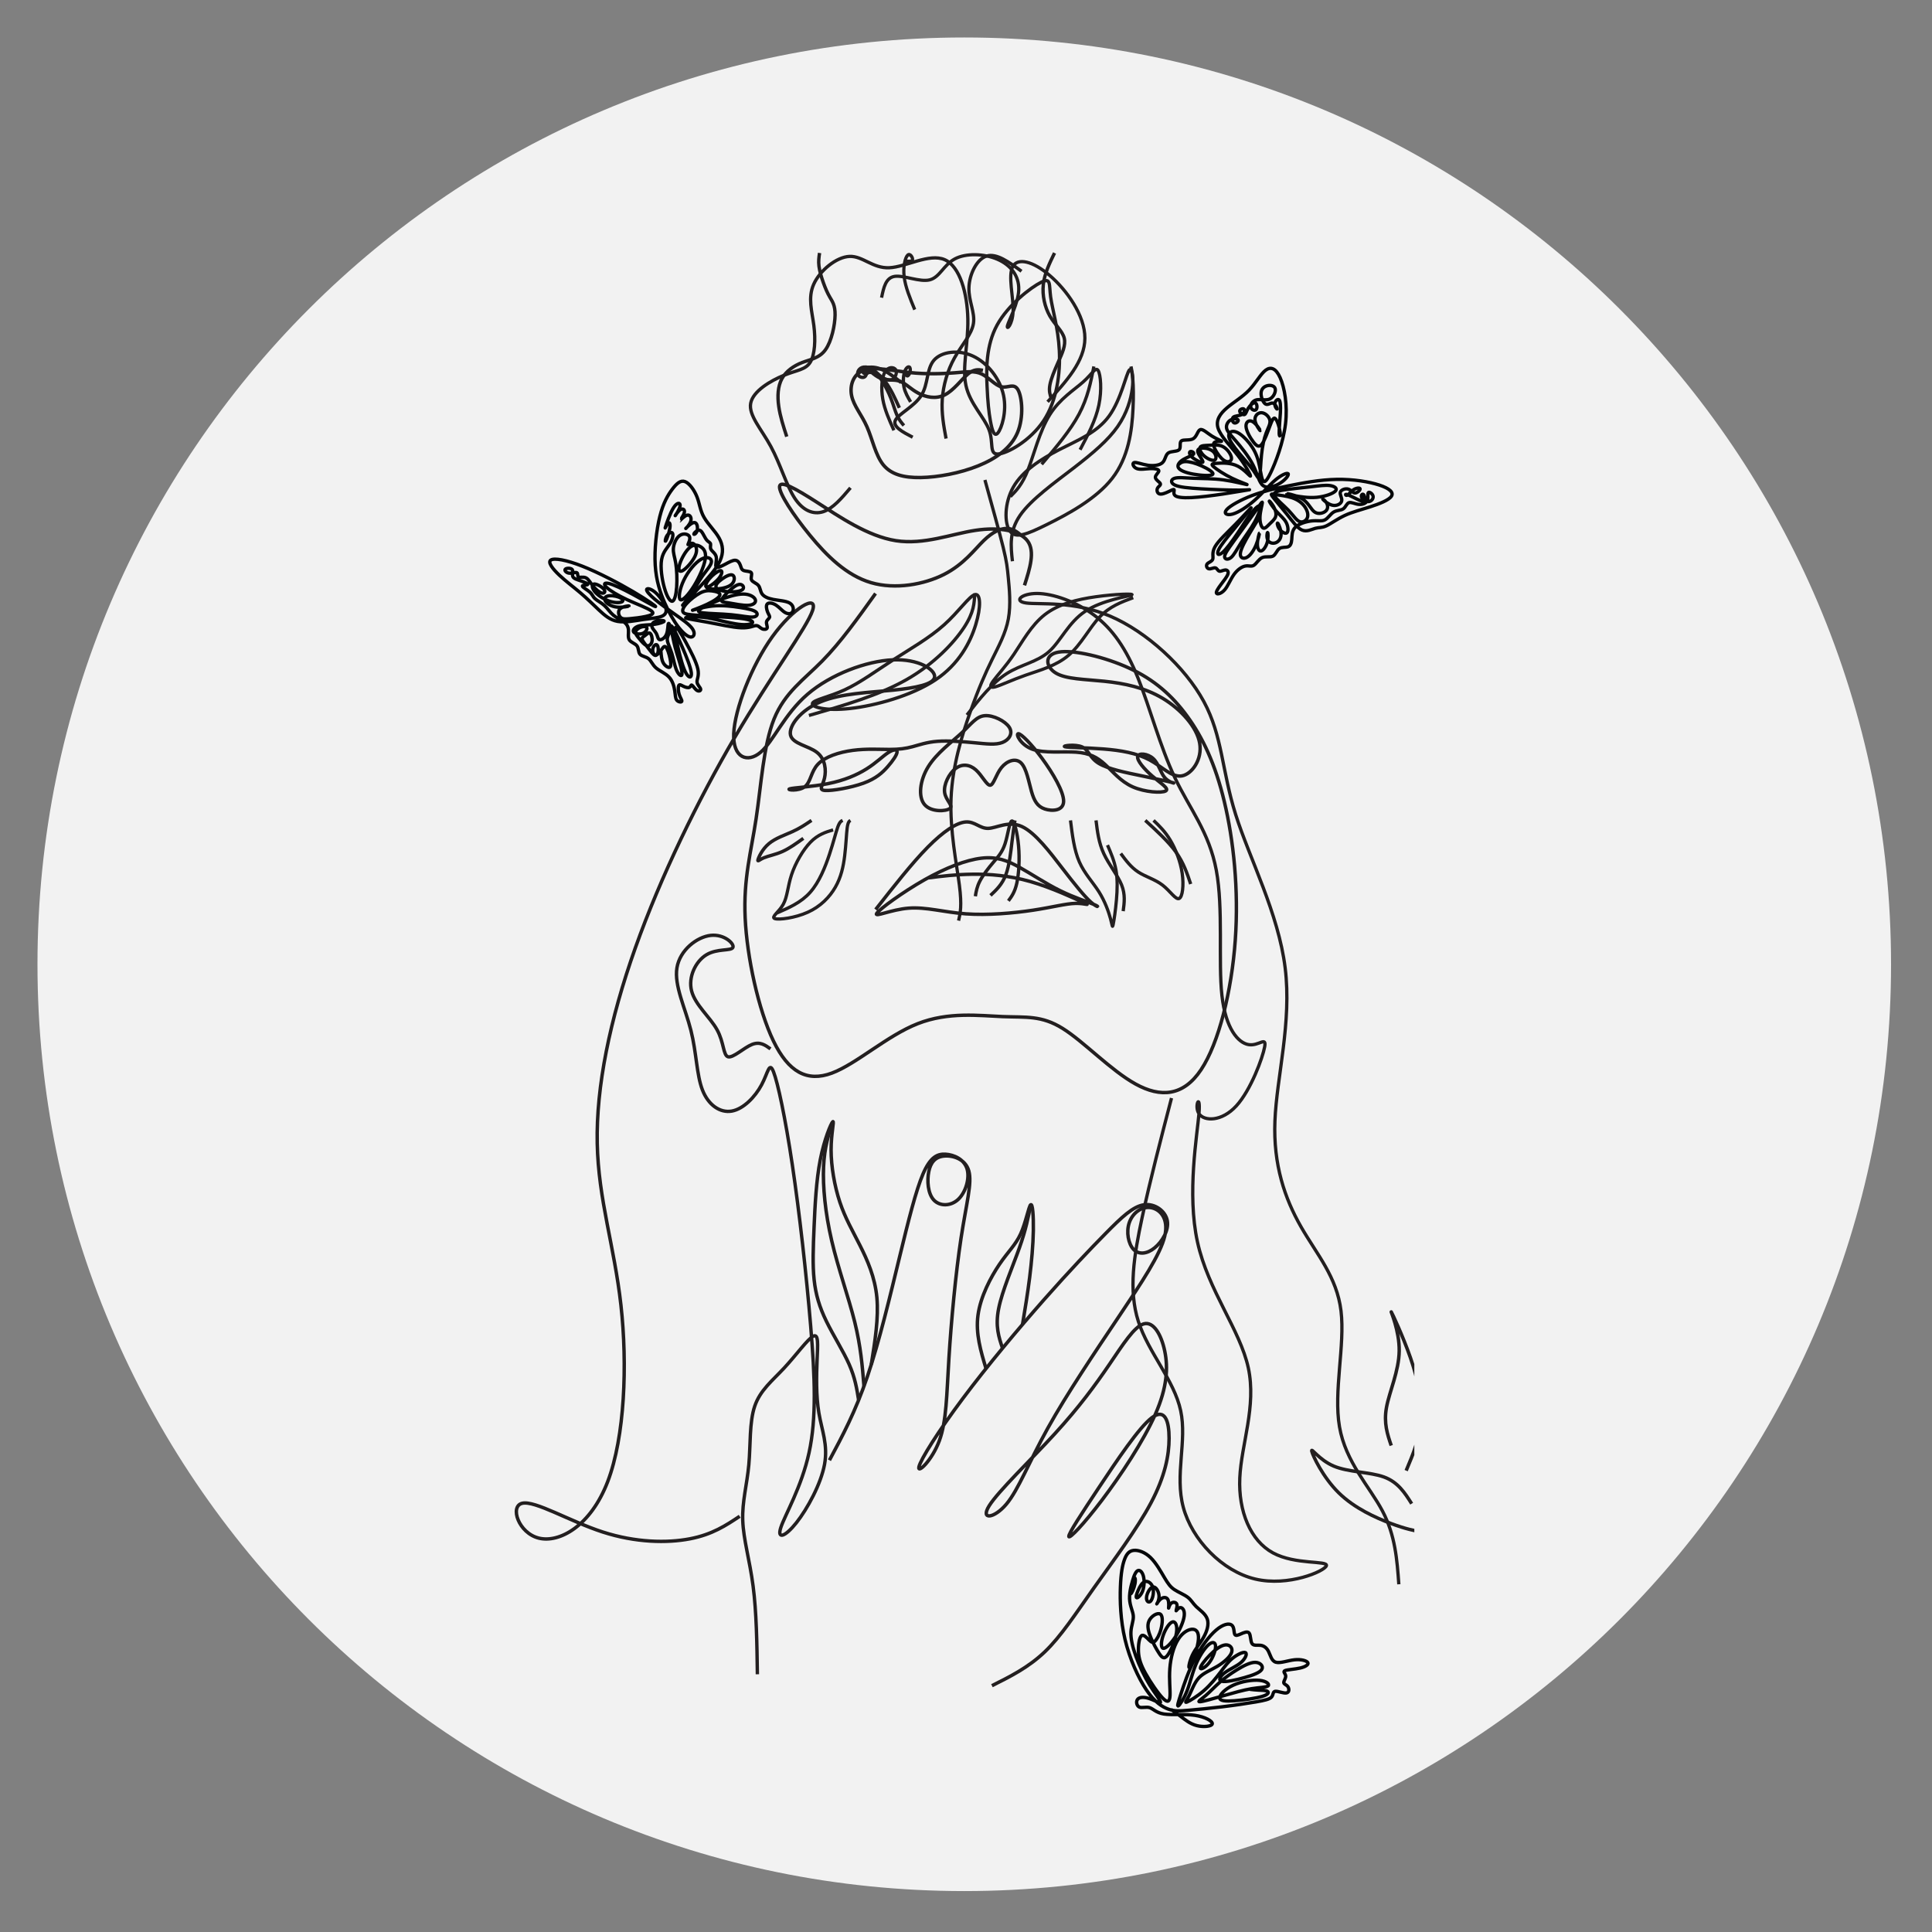 <?xml version="1.0" encoding="UTF-8"?> <svg xmlns="http://www.w3.org/2000/svg" xmlns:xlink="http://www.w3.org/1999/xlink" width="370" zoomAndPan="magnify" viewBox="0 0 277.5 277.5" height="370" preserveAspectRatio="xMidYMid meet" version="1.0"><rect x="0" y="0" width="277.5" height="277.5" fill="#808080" stroke="none"/><defs><clipPath id="5c3e95e882"><path d="M 5.383 5.383 L 271.621 5.383 L 271.621 271.621 L 5.383 271.621 Z M 5.383 5.383 " clip-rule="nonzero"></path></clipPath><clipPath id="89d0d85a7f"><path d="M 138.5 5.383 C 64.98 5.383 5.383 64.98 5.383 138.5 C 5.383 212.02 64.98 271.621 138.5 271.621 C 212.02 271.621 271.617 212.02 271.617 138.5 C 271.617 64.98 212.02 5.383 138.5 5.383 Z M 138.5 5.383 " clip-rule="nonzero"></path></clipPath><clipPath id="1d97185344"><path d="M 92 29.012 L 169 29.012 L 169 88 L 92 88 Z M 92 29.012 " clip-rule="nonzero"></path></clipPath><clipPath id="85f68282fc"><path d="M 112 29.012 L 174 29.012 L 174 68 L 112 68 Z M 112 29.012 " clip-rule="nonzero"></path></clipPath><clipPath id="733c252186"><path d="M 120 29.012 L 164 29.012 L 164 76 L 120 76 Z M 120 29.012 " clip-rule="nonzero"></path></clipPath><clipPath id="5c69969de2"><path d="M 116 29.012 L 150 29.012 L 150 68 L 116 68 Z M 116 29.012 " clip-rule="nonzero"></path></clipPath><clipPath id="edfa609e64"><path d="M 95 29.012 L 135 29.012 L 135 81 L 95 81 Z M 95 29.012 " clip-rule="nonzero"></path></clipPath><clipPath id="3c9234542f"><path d="M 133 29.012 L 168 29.012 L 168 75 L 133 75 Z M 133 29.012 " clip-rule="nonzero"></path></clipPath><clipPath id="de13ffb2b0"><path d="M 73.629 73 L 191 73 L 191 238 L 73.629 238 Z M 73.629 73 " clip-rule="nonzero"></path></clipPath><clipPath id="a3ed4c1709"><path d="M 81 120 L 134 120 L 134 248.363 L 81 248.363 Z M 81 120 " clip-rule="nonzero"></path></clipPath><clipPath id="eb43155227"><path d="M 102 152 L 181 152 L 181 248.363 L 102 248.363 Z M 102 152 " clip-rule="nonzero"></path></clipPath><clipPath id="51bfb14f17"><path d="M 132 66 L 203.145 66 L 203.145 243 L 132 243 Z M 132 66 " clip-rule="nonzero"></path></clipPath><clipPath id="3ddd7d7692"><path d="M 170 193 L 203.145 193 L 203.145 237 L 170 237 Z M 170 193 " clip-rule="nonzero"></path></clipPath><clipPath id="93bb1f9dee"><path d="M 179 174 L 203.145 174 L 203.145 228 L 179 228 Z M 179 174 " clip-rule="nonzero"></path></clipPath><clipPath id="002bd15559"><path d="M 73.629 53 L 130 53 L 130 117 L 73.629 117 Z M 73.629 53 " clip-rule="nonzero"></path></clipPath><clipPath id="301a4a6dbe"><path d="M 147 36 L 203.145 36 L 203.145 100 L 147 100 Z M 147 36 " clip-rule="nonzero"></path></clipPath><clipPath id="583fdcf795"><path d="M 144 207 L 203 207 L 203 248.363 L 144 248.363 Z M 144 207 " clip-rule="nonzero"></path></clipPath></defs><g clip-path="url(#5c3e95e882)"><g clip-path="url(#89d0d85a7f)"><path fill="#f2f2f2" d="M 5.383 5.383 L 271.621 5.383 L 271.621 271.621 L 5.383 271.621 Z M 5.383 5.383 " fill-opacity="1" fill-rule="nonzero"></path></g></g><path stroke-linecap="butt" transform="matrix(0.012, 0, 0, -0.012, 73.905, 248.236)" fill="none" stroke-linejoin="miter" d="M 5830.192 16055.756 C 5905.71 16040.232 5978.857 16106.042 6026.945 16019.308 C 6075.032 15932.573 6097.383 15692.957 6020.51 15509.026 C 5943.299 15325.433 5766.188 15197.525 5547.762 15109.778 C 5328.998 15022.031 5068.58 14974.108 4863.023 14970.396 C 4657.465 14967.021 4506.768 15007.519 4413.302 15122.94 C 4319.836 15239.036 4283.601 15430.054 4218.582 15577.536 C 4153.223 15725.356 4058.741 15829.639 4034.359 15951.473 C 4009.638 16073.306 4055.016 16212.013 4184.04 16256.224 C 4312.725 16300.097 4525.394 16248.799 4728.919 16227.2 C 4932.445 16205.263 5127.166 16212.688 5270.412 16224.163 C 5413.998 16235.3 5506.448 16250.824 5591.447 16209.988 C 5676.786 16168.815 5754.336 16071.618 5830.192 16055.756 Z M 5830.192 16055.756 " stroke="#231f20" stroke-width="41.625" stroke-opacity="1" stroke-miterlimit="22.926"></path><path stroke-linecap="butt" transform="matrix(0.011, 0, 0, -0.011, 73.905, 248.236)" fill="none" stroke-linejoin="miter" d="M 6658.713 14923.676 C 6728.695 15144.651 6799.046 15365.627 6699.966 15501.809 C 6600.885 15637.992 6332.743 15689.382 6019.297 15642.03 C 5706.218 15595.045 5347.099 15450.053 4979.509 15506.948 C 4611.918 15564.211 4235.856 15823.362 3949.665 16007.63 C 3663.475 16191.532 3467.157 16300.184 3460.527 16213.556 C 3453.528 16127.295 3635.85 15846.12 3856.479 15577.793 C 4077.107 15308.731 4335.672 15052.884 4653.907 14959.282 C 4972.142 14865.679 5349.678 14935.055 5608.243 15066.466 C 5866.809 15197.876 6006.037 15391.322 6127.217 15509.151 C 6248.028 15626.613 6350.423 15668.092 6429.245 15666.256 C 6508.067 15664.788 6563.316 15620.006 6618.197 15575.223 " stroke="#231f20" stroke-width="45.273" stroke-opacity="1" stroke-miterlimit="22.926"></path><path stroke-linecap="butt" transform="matrix(0.01, 0, 0, -0.01, 73.905, 248.236)" fill="none" stroke-linejoin="miter" d="M 6170.299 15849.229 C 5957.239 15658.556 5683.637 15503.465 5435.649 15343.732 C 5187.662 15183.613 4965.676 15018.466 4741.749 14915.2 C 4517.823 14811.935 4292.344 14770.938 4278.761 14719.886 C 4264.79 14668.833 4462.326 14607.338 4821.695 14647.561 C 5181.064 14687.398 5701.877 14829.339 6043.394 15056.755 C 6384.911 15284.558 6547.132 15598.608 6624.361 15852.324 C 6701.979 16106.039 6694.605 16300.193 6615.047 16283.563 C 6535.101 16266.932 6382.971 16039.903 6170.299 15849.229 Z M 6170.299 15849.229 " stroke="#231f20" stroke-width="47.701" stroke-opacity="1" stroke-miterlimit="22.926"></path><path stroke-linecap="butt" transform="matrix(0.01, 0, 0, -0.01, 73.905, 248.236)" fill="none" stroke-linejoin="miter" d="M 4228.382 14546.956 C 4731.557 14692.195 5235.117 14837.434 5629.757 15061.79 C 6024.397 15286.146 6310.118 15589.619 6455.088 15809.388 C 6600.057 16028.775 6604.66 16164.459 6608.878 16300.143 " stroke="#231f20" stroke-width="47.141" stroke-opacity="1" stroke-miterlimit="22.926"></path><path stroke-linecap="butt" transform="matrix(0.01, 0, 0, -0.01, 73.905, 248.236)" fill="none" stroke-linejoin="miter" d="M 6497.269 14554.427 C 6679.643 14785.542 6862.392 15016.658 7068.783 15148.297 C 7275.174 15279.936 7505.205 15312.097 7675.196 15462.809 C 7845.187 15613.894 7954.761 15883.155 8198.302 16043.963 C 8441.843 16204.398 8818.6 16256.754 8864.756 16278.445 C 8910.538 16300.135 8625.343 16291.16 8350.656 16252.641 C 8075.969 16214.495 7811.789 16147.18 7616.281 15995.347 C 7421.148 15843.14 7294.687 15606.788 7173.104 15426.907 C 7051.521 15247.026 6934.066 15123.615 6877.403 15045.828 C 6820.739 14968.416 6824.492 14936.628 6905.547 14958.318 C 6986.227 14980.757 7143.834 15056.673 7341.969 15126.232 C 7540.104 15195.417 7779.142 15258.619 7958.514 15411.948 C 8138.261 15565.277 8258.719 15808.36 8403.567 15960.941 C 8548.416 16113.896 8717.656 16176.35 8886.521 16238.804 " stroke="#231f20" stroke-width="46.125" stroke-opacity="1" stroke-miterlimit="22.926"></path><g clip-path="url(#1d97185344)"><path stroke-linecap="butt" transform="matrix(0.013, 0, 0, -0.013, 73.905, 248.236)" fill="none" stroke-linejoin="miter" d="M 3711.4 13705.223 C 3614.565 13590.902 3517.729 13476.582 3410.764 13441.543 C 3303.798 13406.504 3186.999 13451.045 3095.229 13591.199 C 3003.757 13731.353 2937.015 13967.418 2832.135 14161.318 C 2726.957 14355.218 2583.641 14507.25 2609.265 14640.574 C 2634.889 14773.899 2829.752 14889.11 2974.856 14947.607 C 3119.96 15006.401 3215.305 15008.776 3267.149 15092.512 C 3318.994 15176.248 3327.038 15341.048 3307.075 15498.128 C 3286.814 15655.208 3238.546 15804.567 3305.586 15954.817 C 3372.625 16105.067 3555.272 16256.208 3701.27 16262.147 C 3846.97 16268.086 3956.617 16128.822 4140.157 16136.839 C 4323.995 16144.857 4582.024 16299.858 4751.859 16226.217 C 4921.693 16152.577 5003.035 15850.295 5008.398 15571.472 C 5013.761 15292.648 4943.444 15037.282 4987.541 14835.662 C 5031.638 14634.042 5190.448 14485.87 5242.888 14346.013 C 5295.328 14205.859 5241.101 14074.316 5341.809 14078.77 C 5442.22 14083.224 5697.865 14224.269 5845.353 14446.081 C 5992.543 14667.892 6031.873 14970.768 6019.061 15222.571 C 6006.547 15474.67 5942.188 15675.399 5923.119 15814.663 C 5904.05 15954.223 5930.27 16032.318 5817.941 15976.197 C 5705.612 15919.779 5454.734 15729.145 5331.381 15503.176 C 5208.326 15277.207 5212.497 15015.903 5220.542 14832.099 C 5228.586 14648.295 5240.207 14541.991 5257.488 14445.487 C 5275.067 14348.685 5298.308 14261.683 5339.724 14310.974 C 5381.139 14360.266 5441.326 14546.148 5402.89 14727.28 C 5364.454 14908.411 5227.991 15084.792 5065.903 15160.511 C 4904.114 15235.933 4716.402 15210.693 4633.571 15114.486 C 4550.441 15018.278 4572.49 14851.103 4494.724 14726.686 C 4417.255 14602.269 4240.27 14521.206 4207.495 14451.129 C 4175.018 14381.348 4286.751 14322.852 4398.782 14264.355 " stroke="#231f20" stroke-width="36.622" stroke-opacity="1" stroke-miterlimit="22.926"></path></g><g clip-path="url(#85f68282fc)"><path stroke-linecap="butt" transform="matrix(0.013, 0, 0, -0.013, 73.905, 248.236)" fill="none" stroke-linejoin="miter" d="M 5889.535 14655.708 C 6095.287 14880.243 6300.747 15104.779 6301.622 15357.818 C 6302.79 15610.857 6099.081 15892.399 5912.591 16052.075 C 5726.393 16211.752 5557.414 16249.853 5504.006 16149.219 C 5450.89 16048.585 5513.345 15809.507 5508.384 15657.102 C 5503.422 15504.697 5431.044 15439.256 5446.512 15498.589 C 5462.272 15557.922 5565.877 15742.321 5570.839 15894.435 C 5575.8 16046.84 5482.117 16167.252 5334.735 16230.657 C 5187.352 16293.771 4986.562 16299.879 4864.278 16234.438 C 4741.703 16168.706 4698.218 16031.425 4587.9 16003.213 C 4477.582 15975 4300.431 16056.147 4200.619 16041.605 C 4100.808 16027.062 4078.044 15916.831 4055.28 15806.308 " stroke="#231f20" stroke-width="35.872" stroke-opacity="1" stroke-miterlimit="22.926"></path></g><g clip-path="url(#733c252186)"><path stroke-linecap="butt" transform="matrix(0.013, 0, 0, -0.013, 73.905, 248.236)" fill="none" stroke-linejoin="miter" d="M 5601.148 16098.152 C 5463.246 16199.152 5325.344 16299.856 5215.677 16266.09 C 5106.009 16232.029 5024.576 16063.202 5020.415 15915.998 C 5016.254 15768.496 5089.366 15642.913 5070.345 15521.477 C 5051.324 15400.04 4940.17 15283.046 4861.411 15141.765 C 4782.356 15000.484 4735.992 14834.619 4725.887 14681.787 C 4715.782 14528.954 4741.936 14389.154 4767.793 14249.354 " stroke="#231f20" stroke-width="36.531" stroke-opacity="1" stroke-miterlimit="22.926"></path></g><path stroke-linecap="butt" transform="matrix(0.012, 0, 0, -0.012, 73.905, 248.236)" fill="none" stroke-linejoin="miter" d="M 4540.785 15535.93 C 4485.508 15658.843 4429.911 15781.438 4407.545 15909.765 C 4385.178 16038.092 4395.722 16171.514 4434.704 16235.836 C 4473.366 16299.84 4540.146 16294.746 4561.873 16261.947 C 4583.281 16229.468 4559.636 16169.285 4528.323 16147.631 C 4497.01 16125.978 4458.029 16142.537 4419.047 16159.095 " stroke="#231f20" stroke-width="39.275" stroke-opacity="1" stroke-miterlimit="22.926"></path><path stroke-linecap="butt" transform="matrix(0.012, 0, 0, -0.012, 73.905, 248.236)" fill="none" stroke-linejoin="miter" d="M 4605.827 15804.809 C 4554.703 15918.869 4503.909 16033.258 4432.336 16124.638 C 4361.093 16215.688 4269.07 16284.059 4204.424 16291.947 C 4139.777 16300.165 4102.506 16247.244 4108.113 16212.401 C 4113.391 16177.23 4162.206 16159.48 4188.262 16173.943 C 4214.319 16188.735 4217.947 16235.41 4221.905 16282.415 " stroke="#231f20" stroke-width="40.542" stroke-opacity="1" stroke-miterlimit="22.926"></path><g clip-path="url(#5c69969de2)"><path stroke-linecap="butt" transform="matrix(0.012, 0, 0, -0.013, 73.905, 248.236)" fill="none" stroke-linejoin="miter" d="M 4790.048 15674.161 C 4734.031 15798.912 4678.326 15923.351 4663.618 16035.939 C 4648.909 16148.839 4675.197 16249.264 4704.927 16274.838 C 4734.657 16300.1 4767.516 16249.888 4764.387 16226.497 C 4761.257 16203.106 4721.826 16206.225 4682.707 16209.344 " stroke="#231f20" stroke-width="38.467" stroke-opacity="1" stroke-miterlimit="22.926"></path></g><path stroke-linecap="butt" transform="matrix(0.012, 0, 0, -0.012, 73.905, 248.236)" fill="none" stroke-linejoin="miter" d="M 5929.76 14328.9 C 5861.639 14422.484 5861.639 14665.167 5970.186 14856.459 C 6078.734 15048.068 6295.829 15188.602 6519.29 15303.758 C 6743.069 15418.597 6972.897 15508.056 7117.733 15708.231 C 7262.251 15908.405 7322.095 16218.976 7360.294 16259.582 C 7398.492 16299.871 7415.681 16070.194 7402.949 15797.69 C 7390.216 15525.187 7347.561 15209.857 7153.703 14960.829 C 6960.164 14711.801 6615.104 14528.757 6374.772 14409.477 C 6134.122 14290.515 5997.88 14234.999 5929.76 14328.9 Z M 5929.76 14328.9 " stroke="#231f20" stroke-width="39.127" stroke-opacity="1" stroke-miterlimit="22.926"></path><path stroke-linecap="butt" transform="matrix(0.012, 0, 0, -0.012, 73.905, 248.236)" fill="none" stroke-linejoin="miter" d="M 6769.338 15303.325 C 6862.542 15479.682 6955.746 15656.039 6993.846 15837.104 C 7031.947 16017.854 7015.258 16202.998 6985.66 16251.637 C 6956.061 16299.963 6914.182 16211.47 6806.809 16115.447 C 6699.435 16019.423 6526.882 15915.554 6405.653 15720.683 C 6284.74 15525.811 6215.152 15239.623 6145.249 15061.383 C 6075.346 14883.143 6005.128 14812.851 5934.91 14742.56 " stroke="#231f20" stroke-width="38.702" stroke-opacity="1" stroke-miterlimit="22.926"></path><path stroke-linecap="butt" transform="matrix(0.012, 0, 0, -0.012, 73.905, 248.236)" fill="none" stroke-linejoin="miter" d="M 5959.528 13968.65 C 5939.743 14148.015 5919.638 14327.38 6051.113 14517.876 C 6182.269 14708.372 6464.685 14909.681 6695.404 15087.138 C 6926.123 15264.913 7105.465 15418.519 7218.431 15580.075 C 7331.397 15741.63 7377.988 15910.819 7393.625 16031.986 C 7409.261 16153.153 7393.944 16226.616 7378.626 16300.08 " stroke="#231f20" stroke-width="39.224" stroke-opacity="1" stroke-miterlimit="22.926"></path><path stroke-linecap="butt" transform="matrix(0.012, 0, 0, -0.012, 73.905, 248.236)" fill="none" stroke-linejoin="miter" d="M 6934.302 16300.084 C 6897.559 16112.264 6860.817 15924.443 6756.607 15729.363 C 6652.714 15534.282 6481.037 15331.625 6309.36 15128.968 " stroke="#231f20" stroke-width="38.934" stroke-opacity="1" stroke-miterlimit="22.926"></path><path stroke-linecap="butt" transform="matrix(0.012, 0, 0, -0.012, 73.905, 248.236)" fill="none" stroke-linejoin="miter" d="M 4740.657 15876.252 C 4708.225 15931.198 4675.469 15986.467 4661.848 16051.432 C 4648.226 16116.721 4653.74 16191.706 4669.307 16237.602 C 4684.874 16283.498 4710.496 16299.982 4724.441 16293.518 C 4738.063 16287.054 4740.009 16257.641 4733.198 16231.784 C 4726.387 16205.928 4711.144 16183.626 4699.145 16187.181 C 4687.145 16190.737 4678.712 16220.795 4670.28 16250.531 " stroke="#231f20" stroke-width="39.865" stroke-opacity="1" stroke-miterlimit="22.926"></path><path stroke-linecap="butt" transform="matrix(0.012, 0, 0, -0.012, 73.905, 248.236)" fill="none" stroke-linejoin="miter" d="M 4660.09 15593.108 C 4631.112 15627.503 4601.808 15661.899 4578.039 15714.791 C 4554.27 15768.007 4535.71 15839.719 4505.43 15916.948 C 4475.149 15994.501 4432.82 16077.245 4388.539 16145.388 C 4344.257 16213.531 4298.347 16266.747 4261.554 16283.296 C 4224.761 16299.845 4197.085 16279.727 4201.643 16261.231 C 4206.202 16243.059 4242.995 16226.51 4264.484 16228.133 C 4285.323 16230.08 4290.858 16250.198 4296.393 16270.641 " stroke="#231f20" stroke-width="40.023" stroke-opacity="1" stroke-miterlimit="22.926"></path><path stroke-linecap="butt" transform="matrix(0.012, 0, 0, -0.012, 73.905, 248.236)" fill="none" stroke-linejoin="miter" d="M 4627.075 16108.446 C 4543.743 16174.081 4460.074 16240.051 4381.445 16269.854 C 4302.816 16299.993 4228.556 16294.3 4194.282 16275.212 C 4160.344 16256.459 4165.72 16223.977 4186.89 16216.275 C 4207.723 16208.908 4243.677 16225.986 4258.126 16243.064 C 4272.239 16260.143 4264.51 16277.221 4257.118 16294.3 " stroke="#231f20" stroke-width="41.301" stroke-opacity="1" stroke-miterlimit="22.926"></path><g clip-path="url(#edfa609e64)"><path stroke-linecap="butt" transform="matrix(0.013, 0, 0, -0.013, 73.905, 248.236)" fill="none" stroke-linejoin="miter" d="M 3007.594 14270.761 C 2971.282 14382.367 2934.664 14494.277 2919.102 14605.275 C 2903.234 14716.273 2908.422 14826.662 2954.194 14911.203 C 2999.965 14995.744 3086.322 15054.436 3178.476 15090.016 C 3270.935 15125.292 3369.192 15137.152 3436.324 15232.336 C 3503.761 15327.216 3540.074 15504.813 3541.6 15614.29 C 3543.43 15723.767 3510.475 15765.429 3483.012 15812.87 C 3455.243 15860.31 3432.968 15913.832 3411.607 15973.132 C 3390.552 16032.736 3370.413 16098.423 3363.699 16153.769 C 3356.681 16209.116 3363.394 16254.732 3370.108 16300.043 " stroke="#231f20" stroke-width="37.507" stroke-opacity="1" stroke-miterlimit="22.926"></path></g><path stroke-linecap="butt" transform="matrix(0.012, 0, 0, -0.012, 73.905, 248.236)" fill="none" stroke-linejoin="miter" d="M 5606.596 16253.567 C 5553.625 16262.366 5500.313 16271.164 5425.949 16208.898 C 5351.585 16146.294 5255.829 16012.963 5148.527 15959.496 C 5041.225 15906.028 4922.039 15932.762 4832.055 15980.815 C 4741.731 16028.868 4680.271 16097.902 4613.037 16122.944 C 4545.804 16147.986 4472.798 16128.697 4402.169 16150.693 C 4331.88 16173.027 4263.628 16236.647 4195.376 16299.928 " stroke="#231f20" stroke-width="41.737" stroke-opacity="1" stroke-miterlimit="22.926"></path><g clip-path="url(#3c9234542f)"><path stroke-linecap="butt" transform="matrix(0.013, 0, 0, -0.013, 73.905, 248.236)" fill="none" stroke-linejoin="miter" d="M 5966.248 16299.947 C 5910.975 16186.146 5855.398 16072.648 5842.339 15951.28 C 5829.28 15830.216 5858.435 15701.282 5914.619 15603.22 C 5970.804 15505.46 6053.714 15438.269 6073.454 15359.274 C 6093.194 15280.28 6049.765 15189.481 6008.159 15096.867 C 5966.856 15004.252 5927.071 14909.822 5914.923 14841.42 C 5902.471 14773.019 5917.353 14730.646 5931.93 14687.971 " stroke="#231f20" stroke-width="37.33" stroke-opacity="1" stroke-miterlimit="22.926"></path></g><path stroke-linecap="butt" transform="matrix(0.011, 0, 0, -0.011, 73.905, 248.236)" fill="none" stroke-linejoin="miter" d="M 6142.059 16299.843 C 6235.85 15962.04 6329.987 15624.238 6379.641 15423.206 C 6428.951 15221.831 6434.123 15157.569 6447.571 15020.112 C 6460.674 14882.654 6482.053 14672 6447.916 14484.714 C 6413.434 14297.772 6323.435 14134.197 6234.471 13952.753 C 6145.507 13771.653 6057.577 13572.339 5950.682 13270.963 C 5843.787 12969.587 5717.238 12566.149 5699.997 12143.467 C 5682.756 11720.441 5774.133 11278.171 5808.616 11008.754 C 5843.098 10738.993 5820.684 10642.429 5798.271 10545.522 " stroke="#231f20" stroke-width="42.382" stroke-opacity="1" stroke-miterlimit="22.926"></path><g clip-path="url(#de13ffb2b0)"><path stroke-linecap="butt" transform="matrix(0.01, 0, 0, -0.01, 73.905, 248.236)" fill="none" stroke-linejoin="miter" d="M 5185.125 16298.794 C 4933.913 15947.897 4682.7 15596.6 4419.43 15329.422 C 4156.561 15061.844 3882.036 14877.984 3728.093 14498.246 C 3574.552 14118.108 3541.995 13541.693 3469.646 13063.817 C 3397.698 12585.941 3286.361 12205.803 3312.487 11639.802 C 3338.613 11073 3502.605 10319.935 3718.446 9871.701 C 3934.69 9423.066 4203.186 9278.862 4556.893 9409.847 C 4910.198 9540.832 5349.117 9947.007 5791.251 10120.452 C 6232.983 10293.898 6678.332 10235.015 7012.345 10221.796 C 7346.357 10208.978 7569.031 10241.424 7873.3 10051.555 C 8177.97 9861.686 8564.235 9449.103 8921.158 9252.825 C 9278.08 9056.147 9605.661 9075.774 9860.893 9459.117 C 10116.125 9842.059 10299.812 10588.715 10352.064 11318.548 C 10404.316 12048.781 10325.938 12762.591 10194.905 13309.364 C 10063.873 13856.138 9880.588 14235.875 9661.129 14537.101 C 9441.67 14838.327 9186.438 15061.043 8832.731 15224.874 C 8479.024 15388.306 8027.243 15493.254 7814.617 15457.203 C 7601.589 15421.152 7628.117 15244.502 7775.227 15155.977 C 7922.739 15067.452 8191.235 15067.452 8472.593 15038.21 C 8754.352 15008.568 9048.974 14949.685 9310.637 14792.663 C 9572.702 14635.24 9801.808 14380.079 9841.198 14147.75 C 9880.588 13915.021 9729.861 13705.525 9585.966 13679.488 C 9441.67 13653.051 9304.206 13810.473 9120.922 13908.612 C 8937.637 14006.751 8708.531 14046.006 8459.73 14065.634 C 8210.528 14085.262 7942.434 14085.262 7903.044 14098.481 C 7863.653 14111.699 8053.369 14137.736 8151.844 14095.276 C 8249.918 14052.416 8256.751 13941.459 8390.597 13859.342 C 8524.845 13777.627 8786.91 13725.153 9009.584 13679.488 C 9232.259 13633.423 9415.544 13594.167 9458.149 13580.948 C 9500.755 13568.13 9402.682 13580.948 9340.381 13653.051 C 9278.08 13725.153 9251.954 13856.138 9173.174 13928.24 C 9094.796 14000.342 8963.763 14013.16 8950.499 13957.882 C 8937.637 13902.203 9042.543 13777.627 9160.312 13676.283 C 9278.08 13574.539 9409.113 13496.028 9353.243 13463.182 C 9297.775 13430.335 9055.405 13443.554 8878.552 13522.065 C 8701.698 13600.977 8590.361 13744.78 8479.024 13846.124 C 8367.686 13947.868 8256.751 14006.751 8066.633 14019.97 C 7876.917 14033.188 7608.422 14000.342 7437.999 14062.43 C 7267.576 14124.518 7195.629 14281.94 7235.019 14285.145 C 7274.409 14288.349 7424.735 14137.736 7578.678 13928.24 C 7732.621 13718.743 7889.78 13450.364 7886.564 13312.569 C 7883.348 13175.174 7719.759 13168.765 7614.853 13204.416 C 7509.946 13240.467 7464.125 13319.378 7424.735 13456.773 C 7385.747 13594.167 7352.788 13790.845 7274.409 13866.152 C 7195.629 13941.459 7071.43 13895.393 6992.649 13797.255 C 6914.271 13699.116 6881.312 13548.503 6831.472 13545.298 C 6781.631 13542.494 6714.507 13687.099 6626.08 13765.61 C 6537.653 13844.121 6427.924 13856.939 6333.87 13784.436 C 6239.816 13711.934 6161.036 13554.912 6177.515 13440.35 C 6193.995 13325.787 6305.332 13253.685 6252.678 13211.225 C 6200.426 13168.765 5984.182 13155.547 5889.324 13266.904 C 5794.466 13378.262 5820.593 13613.795 5941.576 13810.473 C 6062.962 14006.751 6278.804 14163.773 6421.493 14295.96 C 6564.181 14427.747 6633.315 14534.297 6754.299 14543.911 C 6875.283 14553.925 7048.519 14467.002 7105.997 14377.676 C 7163.072 14288.349 7103.987 14196.62 7007.923 14159.367 C 6911.458 14121.714 6778.014 14138.537 6607.591 14154.961 C 6437.57 14171.384 6230.571 14187.407 6074.619 14175.79 C 5918.666 14163.773 5814.161 14124.518 5715.686 14098.481 C 5617.613 14072.043 5525.971 14059.225 5385.292 14059.225 C 5244.211 14059.225 5054.495 14072.043 4857.946 14046.006 C 4661.398 14019.97 4458.418 13954.277 4357.129 13846.124 C 4255.438 13738.371 4255.438 13587.758 4167.011 13522.065 C 4078.585 13456.773 3902.133 13476.401 3951.17 13492.824 C 4000.206 13509.247 4275.133 13522.065 4504.239 13568.13 C 4733.747 13613.795 4917.031 13692.306 5056.103 13779.63 C 5195.174 13866.953 5290.032 13963.089 5365.596 14012.359 C 5440.759 14062.029 5496.227 14064.433 5494.619 14023.174 C 5493.011 13981.515 5434.328 13896.195 5358.763 13810.473 C 5283.601 13725.153 5191.958 13640.232 5011.889 13574.539 C 4831.82 13509.247 4563.324 13463.182 4461.633 13469.992 C 4360.345 13476.401 4425.861 13535.284 4451.987 13646.641 C 4478.113 13757.999 4465.251 13921.43 4343.865 14016.765 C 4222.881 14111.699 3993.775 14137.736 3964.032 14265.517 C 3934.69 14393.298 4105.113 14622.422 4396.519 14743.393 C 4687.926 14864.765 5100.316 14877.583 5434.328 14910.429 C 5768.34 14943.276 6023.572 14995.35 6033.621 15100.298 C 6043.267 15205.247 5807.328 15362.269 5432.318 15345.846 C 5056.907 15329.823 4542.423 15139.954 4207.607 14851.146 C 3873.193 14562.738 3718.446 14175.39 3533.956 14018.367 C 3349.466 13860.945 3134.428 13933.848 3148.094 14284.744 C 3162.161 14635.24 3404.129 15264.13 3703.977 15680.319 C 4003.422 16096.508 4359.943 16299.995 4281.564 16057.653 C 4202.784 15815.31 3689.105 15127.136 3163.367 14233.071 C 2638.032 13339.006 2101.04 12238.649 1734.471 11207.591 C 1367.901 10176.131 1171.353 9213.569 1187.832 8401.621 C 1203.91 7589.672 1433.418 6927.936 1528.275 6076.731 C 1623.133 5225.527 1583.743 4184.454 1338.158 3542.746 C 1092.573 2901.038 640.792 2658.695 349.386 2730.797 C 57.979 2802.899 -72.651 3189.046 110.633 3231.506 C 293.918 3274.366 791.519 2973.14 1266.211 2818.922 C 1740.902 2665.104 2192.682 2658.695 2517.048 2720.783 C 2841.011 2782.871 3037.56 2913.856 3234.109 3044.842 " stroke="#231f20" stroke-width="49.404" stroke-opacity="1" stroke-miterlimit="22.926"></path></g><g clip-path="url(#a3ed4c1709)"><path stroke-linecap="butt" transform="matrix(0.007, 0, 0, -0.007, 73.905, 248.236)" fill="none" stroke-linejoin="miter" d="M 4982.882 1107.704 C 4973.801 1746.307 4964.719 2385.476 4894.908 2917.173 C 4825.664 3449.437 4696.256 3874.795 4682.635 4262.821 C 4668.445 4651.413 4770.609 5002.673 4807.501 5409.365 C 4844.394 5816.623 4816.582 6278.748 4927.827 6606.817 C 5038.504 6935.451 5288.237 7129.464 5533.43 7393.05 C 5778.054 7656.637 6018.706 7989.796 6129.383 8045.229 C 6240.628 8100.661 6222.466 7878.366 6208.276 7559.347 C 6194.655 7240.329 6185.006 6824.586 6245.169 6468.236 C 6305.332 6112.451 6434.739 5816.623 6360.954 5414.456 C 6286.602 5011.723 6009.625 4503.217 5783.163 4217.005 C 5556.133 3930.227 5380.752 3865.179 5464.185 4119.715 C 5547.051 4373.686 5889.299 4947.241 6043.112 5654.851 C 6197.492 6361.896 6163.438 7203.562 6076.031 8257.908 C 5988.057 9311.687 5846.163 10578.712 5699.729 11561.221 C 5553.295 12543.731 5402.32 13241.726 5314.346 13468.546 C 5226.372 13694.8 5201.966 13449.88 5069.153 13202.697 C 4936.908 12954.948 4696.256 12705.503 4456.172 12663.646 C 4215.52 12622.354 3974.869 12788.651 3855.11 13098.62 C 3734.784 13408.588 3734.784 13861.663 3618.999 14319.262 C 3503.781 14776.862 3272.211 15238.986 3332.374 15604.387 C 3392.537 15969.788 3743.866 16237.899 4024.815 16269.009 C 4306.332 16300.119 4516.903 16093.662 4480.01 16020.129 C 4443.118 15946.031 4158.195 16004.291 3937.409 15871.367 C 3716.054 15738.443 3558.836 15414.899 3633.188 15128.121 C 3706.973 14841.344 4012.329 14591.899 4155.357 14332.837 C 4298.954 14074.342 4280.224 13806.23 4381.82 13777.949 C 4483.983 13750.232 4705.905 13963.477 4870.502 14030.222 C 5035.666 14096.967 5143.506 14018.344 5251.345 13940.286 " stroke="#231f20" stroke-width="69.766" stroke-opacity="1" stroke-miterlimit="22.926"></path></g><path stroke-linecap="butt" transform="matrix(0.008, 0, 0, -0.008, 73.905, 248.236)" fill="none" stroke-linejoin="miter" d="M 6483.348 14699.683 C 6809.664 15116.301 7136.482 15532.919 7418.187 15818.657 C 7699.892 16104.395 7936.985 16259.752 8100.394 16271.741 C 8263.803 16283.73 8353.527 16152.85 8504.405 16156.846 C 8655.784 16160.843 8867.814 16300.215 9108.918 16189.816 C 9349.52 16079.917 9619.194 15720.746 9839.746 15435.009 C 10060.298 15148.771 10231.727 14936.466 10346.013 14834.559 C 10460.299 14732.653 10517.442 14740.646 10415.186 14785.604 C 10313.432 14830.563 10051.777 14911.988 9794.633 15038.872 C 9537.49 15165.256 9284.357 15336.599 9063.805 15458.987 C 8843.253 15580.875 8655.784 15653.808 8381.096 15621.338 C 8106.409 15588.867 7744.503 15450.994 7356.533 15231.196 C 6968.562 15010.898 6554.526 14708.175 6502.395 14630.746 C 6450.766 14552.818 6761.042 14699.683 7075.329 14724.161 C 7389.615 14748.638 7708.413 14650.728 8100.394 14622.254 C 8492.375 14593.78 8957.539 14634.243 9308.918 14687.694 C 9659.796 14740.646 9896.889 14806.086 10072.328 14810.082 C 10247.767 14814.078 10362.053 14757.13 10211.176 14826.567 C 10060.298 14896.003 9643.756 15091.823 9259.795 15202.222 C 8875.834 15312.121 8524.956 15336.599 8223.702 15333.602 C 7922.95 15330.105 7672.323 15298.634 7421.696 15267.163 " stroke="#231f20" stroke-width="61.614" stroke-opacity="1" stroke-miterlimit="22.926"></path><g clip-path="url(#eb43155227)"><path stroke-linecap="butt" transform="matrix(0.007, 0, 0, -0.007, 73.905, 248.236)" fill="none" stroke-linejoin="miter" d="M 6461.458 5499.43 C 6727.244 5995.861 6993.606 6492.292 7239.214 7214.53 C 7484.821 7936.768 7710.249 8885.963 7898.202 9660.487 C 8086.155 10435.586 8236.633 11036.589 8381.921 11375.013 C 8527.787 11712.862 8668.463 11788.131 8842.002 11778.938 C 9016.118 11769.17 9222.521 11675.514 9283.634 11483.033 C 9344.748 11290.551 9259.996 10999.242 9105.483 10853.301 C 8950.393 10707.934 8724.964 10707.934 8602.737 10839.511 C 8480.51 10971.088 8462.061 11234.242 8499.536 11421.553 C 8537.011 11609.439 8630.988 11722.629 8809.14 11741.016 C 8987.868 11759.977 9250.771 11684.708 9321.11 11435.918 C 9391.448 11187.127 9269.797 10764.242 9161.407 10055.219 C 9053.594 9346.196 8959.617 8350.461 8912.917 7589.726 C 8865.641 6828.417 8865.641 6302.683 8715.74 5898.758 C 8565.262 5494.833 8264.883 5213.292 8297.746 5363.256 C 8330.609 5513.794 8696.714 6095.837 9199.459 6767.512 C 9701.628 7439.188 10340.437 8199.923 10866.244 8796.329 C 11392.628 9392.736 11805.432 9824.815 12130.026 10154.045 C 12454.043 10482.701 12688.696 10707.934 12914.124 10740.684 C 13139.552 10773.435 13355.756 10613.704 13393.231 10416.625 C 13430.706 10219.547 13290.03 9984.546 13134.94 9858.14 C 12979.85 9731.16 12810.923 9712.199 12702.533 9824.815 C 12594.719 9938.006 12547.443 10182.199 12613.745 10374.681 C 12679.471 10567.163 12857.623 10707.934 13045.576 10684.376 C 13233.529 10660.819 13430.706 10472.933 13341.342 10097.163 C 13251.978 9721.966 12876.649 9158.31 12397.542 8444.116 C 11918.435 7730.497 11336.126 6866.339 10941.771 6157.316 C 10546.839 5447.718 10340.437 4893.83 10091.371 4597.925 C 9842.304 4302.02 9551.15 4264.673 9739.103 4565.174 C 9927.056 4865.676 10594.116 5504.026 11091.672 6049.296 C 11589.805 6593.991 11918.435 7044.456 12200.364 7458.149 C 12481.717 7871.267 12716.946 8247.038 12914.124 8298.749 C 13111.302 8350.461 13271.004 8078.113 13341.342 7739.69 C 13411.68 7401.841 13393.231 6997.916 13148.777 6443.453 C 12904.899 5889.565 12435.017 5185.138 12054.499 4682.387 C 11673.98 4179.636 11382.826 3879.134 11373.602 3935.442 C 11364.377 3991.75 11636.505 4405.443 11997.997 4950.138 C 12360.066 5494.833 12810.923 6171.106 13078.439 6373.355 C 13345.954 6575.03 13430.706 6302.683 13430.706 5950.47 C 13430.706 5598.256 13345.954 5166.178 13059.413 4626.079 C 12773.447 4085.98 12284.539 3437.862 11894.796 2888.57 C 11505.053 2338.704 11213.899 1888.239 10880.658 1568.776 C 10546.839 1249.314 10171.51 1061.428 9795.604 873.543 " stroke="#231f20" stroke-width="70.866" stroke-opacity="1" stroke-miterlimit="22.926"></path></g><g clip-path="url(#51bfb14f17)"><path stroke-linecap="butt" transform="matrix(0.01, 0, 0, -0.01, 73.905, 248.236)" fill="none" stroke-linejoin="miter" d="M 9436.319 9051.856 C 9284.011 8465.784 9131.317 7880.095 9014.393 7336.57 C 8897.469 6792.661 8815.93 6291.683 8960.162 5843.6 C 9104.394 5395.517 9474.012 5000.714 9567.859 4561.831 C 9662.09 4123.331 9480.166 3640.751 9605.551 3173.887 C 9730.937 2707.022 10163.248 2255.873 10639.405 2143.182 C 11115.947 2030.49 11635.951 2255.873 11660.951 2334.45 C 11685.951 2412.645 11215.948 2343.65 10893.253 2519.203 C 10570.559 2694.756 10395.173 3114.474 10417.096 3597.054 C 10439.019 4079.634 10658.252 4624.693 10539.405 5176.267 C 10420.173 5727.459 9962.862 6285.166 9809.399 6983.93 C 9655.552 7682.693 9806.322 8522.513 9831.322 8835.672 C 9856.322 9148.832 9755.937 8936.098 9831.322 8826.09 C 9906.323 8716.465 10157.094 8710.332 10367.096 8939.164 C 10576.712 9167.614 10745.944 9631.412 10774.406 9788.183 C 10802.483 9944.954 10689.79 9794.316 10542.481 9819.614 C 10395.173 9844.529 10213.633 10044.997 10160.171 10527.577 C 10106.709 11010.157 10182.094 11774.465 10079.786 12323.357 C 9977.477 12872.248 9697.475 13205.34 9484.397 13653.422 C 9271.318 14101.505 9125.163 14664.579 8954.393 15086.596 C 8784.007 15508.614 8588.621 15789.96 8325.542 15987.361 C 8062.463 16184.763 7731.307 16298.221 7505.92 16299.371 C 7280.534 16300.137 7161.302 16188.213 7349.381 16162.531 C 7537.074 16136.466 8032.078 16196.645 8555.159 15973.562 C 9078.624 15750.479 9630.552 15244.518 9900.169 14747.372 C 10169.786 14249.843 10157.094 13761.131 10357.48 13124.846 C 10558.251 12488.944 10971.715 11705.854 11068.639 10922.38 C 11165.948 10139.29 10946.715 9355.816 10921.715 8722.981 C 10896.33 8090.146 11065.562 7607.566 11294.41 7206.246 C 11523.258 6805.31 11811.337 6485.634 11870.953 5993.855 C 11930.569 5502.076 11761.337 4837.81 11849.03 4329.932 C 11936.723 3822.437 12281.341 3471.714 12466.342 3120.607 C 12650.959 2769.884 12675.959 2418.777 12701.344 2068.054 " stroke="#231f20" stroke-width="47.278" stroke-opacity="1" stroke-miterlimit="22.926"></path></g><path stroke-linecap="butt" transform="matrix(0.008, 0, 0, -0.008, 73.905, 248.236)" fill="none" stroke-linejoin="miter" d="M 5719.55 16129.689 C 5584.412 16088.578 5449.273 16047.466 5314.135 15909.481 C 5178.997 15771.024 5043.384 15535.695 4973.681 15325.41 C 4903.978 15115.126 4900.185 14929.886 4823.844 14792.374 C 4747.977 14654.39 4600.036 14564.133 4671.635 14537.198 C 4743.709 14510.735 5035.798 14547.594 5263.873 14650.61 C 5492.423 14753.153 5656.96 14921.853 5759.38 15100.477 C 5862.275 15279.573 5903.528 15468.593 5927.236 15663.283 C 5951.419 15857.501 5958.057 16056.917 5972.282 16164.186 C 5986.507 16270.982 6008.793 16285.631 6030.605 16299.807 " stroke="#231f20" stroke-width="58.284" stroke-opacity="1" stroke-miterlimit="22.926"></path><path stroke-linecap="butt" transform="matrix(0.008, 0, 0, -0.008, 73.905, 248.236)" fill="none" stroke-linejoin="miter" d="M 4702.966 14634.691 C 4923.501 14729.359 5143.559 14824.027 5307.29 15008.13 C 5471.021 15191.758 5578.902 15464.82 5653.369 15688.884 C 5727.835 15912.471 5769.365 16087.06 5803.257 16180.777 C 5837.148 16274.017 5863.88 16286.862 5890.134 16300.182 " stroke="#231f20" stroke-width="58.675" stroke-opacity="1" stroke-miterlimit="22.926"></path><path stroke-linecap="butt" transform="matrix(0.008, 0, 0, -0.008, 73.905, 248.236)" fill="none" stroke-linejoin="miter" d="M 5185.201 15977.166 C 5059.64 15887.011 4934.079 15796.857 4809.012 15740.695 C 4683.945 15685.026 4559.867 15663.35 4478.302 15629.357 C 4396.737 15594.872 4358.178 15548.071 4371.031 15594.872 C 4383.884 15642.166 4448.147 15783.556 4566.293 15882.085 C 4683.945 15981.107 4855.479 16036.776 4991.916 16099.342 C 5128.352 16161.415 5230.185 16230.878 5331.524 16299.849 " stroke="#231f20" stroke-width="60.763" stroke-opacity="1" stroke-miterlimit="22.926"></path><path stroke-linecap="butt" transform="matrix(0.008, 0, 0, -0.008, 73.905, 248.236)" fill="none" stroke-linejoin="miter" d="M 9981.853 16299.921 C 10014.501 16033.501 10047.622 15767.551 10139.888 15556.301 C 10232.153 15345.522 10384.037 15189.442 10492.863 15016.858 C 10601.69 14844.745 10666.985 14656.129 10700.106 14534.943 C 10732.754 14413.757 10732.754 14360.473 10747.422 14428.375 C 10761.617 14495.805 10790.479 14684.421 10806.567 14871.623 C 10823.127 15057.882 10827.386 15242.726 10798.523 15406.822 C 10769.661 15570.447 10708.15 15713.324 10646.166 15856.673 " stroke="#231f20" stroke-width="58.159" stroke-opacity="1" stroke-miterlimit="22.926"></path><path stroke-linecap="butt" transform="matrix(0.008, 0, 0, -0.008, 73.905, 248.236)" fill="none" stroke-linejoin="miter" d="M 10440.335 16300.023 C 10464.39 16099.613 10488.444 15899.203 10579.852 15702.628 C 10670.779 15506.054 10829.54 15313.794 10898.817 15142.151 C 10968.095 14970.987 10947.889 14820.44 10927.683 14670.372 " stroke="#231f20" stroke-width="59.136" stroke-opacity="1" stroke-miterlimit="22.926"></path><path stroke-linecap="butt" transform="matrix(0.008, 0, 0, -0.008, 73.905, 248.236)" fill="none" stroke-linejoin="miter" d="M 10884.365 15705.47 C 10976.191 15581.07 11068.017 15457.148 11199.06 15372.308 C 11330.103 15286.992 11499.886 15241.712 11634.755 15137.808 C 11769.625 15033.903 11869.103 14872.327 11931.277 14897.112 C 11993.45 14921.896 12018.32 15133.518 11987.233 15349.43 C 11956.146 15564.865 11869.103 15785.066 11773.929 15943.783 C 11678.755 16102.976 11575.929 16201.638 11472.625 16299.823 " stroke="#231f20" stroke-width="58.788" stroke-opacity="1" stroke-miterlimit="22.926"></path><path stroke-linecap="butt" transform="matrix(0.008, 0, 0, -0.008, 73.905, 248.236)" fill="none" stroke-linejoin="miter" d="M 12139.732 15157.385 C 12076.472 15347.002 12013.212 15537.104 11877.446 15727.691 C 11741.194 15918.277 11532.922 16108.864 11324.164 16299.936 " stroke="#231f20" stroke-width="59.814" stroke-opacity="1" stroke-miterlimit="22.926"></path><path stroke-linecap="butt" transform="matrix(0.008, 0, 0, -0.008, 73.905, 248.236)" fill="none" stroke-linejoin="miter" d="M 8273.36 14937.695 C 8287.526 15023.859 8302.18 15110.023 8356.889 15214.686 C 8411.598 15319.348 8506.849 15442.023 8592.82 15542.791 C 8678.303 15643.559 8754.993 15721.934 8806.771 15880.632 C 8858.549 16039.329 8885.903 16278.836 8928.4 16289.546 C 8970.897 16299.769 9028.048 16081.681 9049.053 15843.635 C 9070.545 15605.101 9055.403 15346.609 9019.256 15178.663 C 8982.62 15010.716 8924.492 14933.314 8866.364 14855.426 " stroke="#231f20" stroke-width="60.043" stroke-opacity="1" stroke-miterlimit="22.926"></path><path stroke-linecap="butt" transform="matrix(0.008, 0, 0, -0.008, 73.905, 248.236)" fill="none" stroke-linejoin="miter" d="M 8545.178 14953.309 C 8649.977 15051.406 8754.776 15149.015 8819.908 15321.294 C 8885.041 15493.573 8910.506 15740.034 8931.074 15915.242 C 8952.132 16090.937 8967.803 16195.378 8983.963 16299.82 " stroke="#231f20" stroke-width="60.194" stroke-opacity="1" stroke-miterlimit="22.926"></path><path stroke-linecap="butt" transform="matrix(0.007, 0, 0, -0.007, 73.905, 248.236)" fill="none" stroke-linejoin="miter" d="M 9674.53 7380.582 C 9566.14 7738.541 9458.327 8097.074 9509.639 8476.292 C 9560.375 8855.51 9770.236 9255.413 9950.118 9520.291 C 10130.576 9785.744 10280.477 9915.598 10385.407 10145.427 C 10490.338 10375.256 10550.299 10705.635 10590.08 10740.684 C 10630.438 10775.733 10650.041 10515.452 10645.428 10215.525 C 10640.239 9915.598 10610.259 9575.45 10569.325 9247.369 C 10527.813 8918.713 10475.925 8602.124 10423.459 8285.534 " stroke="#231f20" stroke-width="70.866" stroke-opacity="1" stroke-miterlimit="22.926"></path><path stroke-linecap="butt" transform="matrix(0.007, 0, 0, -0.007, 73.905, 248.236)" fill="none" stroke-linejoin="miter" d="M 10013.537 7797.722 C 9937.434 8021.805 9861.33 8246.463 9933.398 8610.742 C 10005.466 8975.596 10225.129 9480.646 10359.463 9858.715 C 10493.797 10237.358 10542.227 10489.021 10590.08 10740.684 " stroke="#231f20" stroke-width="70.866" stroke-opacity="1" stroke-miterlimit="22.926"></path><path stroke-linecap="butt" transform="matrix(0.007, 0, 0, -0.007, 73.905, 248.236)" fill="none" stroke-linejoin="miter" d="M 7319.93 7461.596 C 7396.61 7943.089 7473.29 8424.006 7434.662 8839.997 C 7395.457 9255.413 7240.367 9605.328 7087.583 9908.128 C 6935.376 10210.353 6785.475 10465.464 6675.355 10795.269 C 6565.235 11125.648 6495.474 11530.722 6495.474 11867.996 C 6495.474 12205.271 6565.235 12475.32 6530.066 12445.442 C 6495.474 12415.564 6355.374 12085.76 6272.928 11662.874 C 6190.482 11240.563 6165.115 10725.745 6146.665 10292.517 C 6127.639 9859.864 6114.379 9508.8 6147.242 9203.702 C 6179.528 8899.178 6257.361 8640.046 6399.191 8349.886 C 6540.444 8060.301 6745.117 7740.264 6866.191 7466.193 C 6987.264 7192.122 7024.163 6963.442 7060.485 6734.187 " stroke="#231f20" stroke-width="70.866" stroke-opacity="1" stroke-miterlimit="22.926"></path><path stroke-linecap="butt" transform="matrix(0.007, 0, 0, -0.007, 73.905, 248.236)" fill="none" stroke-linejoin="miter" d="M 7170.029 7018.601 C 7137.166 7427.697 7103.726 7836.793 6979.769 8338.395 C 6855.236 8840.572 6640.186 9435.829 6507.581 10005.231 C 6374.4 10574.633 6323.664 11118.753 6340.96 11521.529 C 6358.833 11923.73 6444.738 12184.586 6530.066 12445.442 " stroke="#231f20" stroke-width="70.866" stroke-opacity="1" stroke-miterlimit="22.926"></path><g clip-path="url(#3ddd7d7692)"><path stroke-linecap="butt" transform="matrix(0.008, 0, 0, -0.008, 73.905, 248.236)" fill="none" stroke-linejoin="miter" d="M 16107.14 4032.231 C 15984.884 4225.389 15863.125 4418.548 15610.164 4511.165 C 15357.202 4603.287 14973.536 4594.867 14708.151 4706.8 C 14442.765 4818.733 14296.157 5051.514 14313.551 4974.251 C 14330.945 4896.492 14511.845 4508.689 14796.613 4228.361 C 15080.883 3948.528 15468.525 3776.171 15736.396 3676.125 C 16004.266 3576.079 16152.365 3548.343 16299.967 3520.608 " stroke="#231f20" stroke-width="61.086" stroke-opacity="1" stroke-miterlimit="22.926"></path></g><g clip-path="url(#93bb1f9dee)"><path stroke-linecap="butt" transform="matrix(0.008, 0, 0, -0.008, 73.905, 248.236)" fill="none" stroke-linejoin="miter" d="M 15740.2 5075.989 C 15672.123 5276.509 15603.541 5477.03 15654.977 5760.471 C 15706.918 6044.416 15878.877 6411.785 15883.416 6775.636 C 15888.458 7138.984 15726.08 7498.815 15741.209 7474.692 C 15756.842 7450.569 15949.476 7042.493 16085.632 6651.002 C 16221.283 6259.008 16299.951 5882.593 16277.762 5547.89 C 16255.07 5212.685 16132.025 4919.192 16008.477 4625.699 " stroke="#231f20" stroke-width="61.985" stroke-opacity="1" stroke-miterlimit="22.926"></path></g><g clip-path="url(#002bd15559)"><path stroke-linecap="butt" transform="matrix(0.011, 0, 0, -0.011, 73.905, 248.236)" fill="none" stroke-linejoin="miter" d="M 1911.662 14060.574 C 1915.59 14006.49 1919.517 13952.406 1942.011 13911.843 C 1964.504 13871.636 2005.563 13845.305 2025.2 13853.845 C 2044.837 13862.384 2043.766 13906.15 2031.27 13965.927 C 2018.773 14026.06 1994.852 14102.561 1973.073 14121.063 C 1951.293 14139.566 1931.656 14100.07 1907.735 14066.979 C 1884.171 14034.244 1856.322 14007.558 1835.257 14014.318 C 1814.191 14021.079 1799.553 14060.574 1805.623 14094.021 C 1811.335 14127.824 1837.756 14155.577 1854.894 14148.817 C 1872.031 14142.412 1879.886 14101.493 1875.959 14066.267 C 1872.031 14031.397 1856.322 14002.576 1833.114 14009.693 C 1809.907 14016.809 1779.916 14060.574 1745.997 14103.984 C 1712.436 14147.75 1675.304 14191.159 1667.449 14216.778 C 1659.595 14242.753 1680.66 14250.581 1703.153 14267.66 C 1725.646 14284.739 1749.211 14311.069 1768.491 14298.616 C 1787.771 14286.162 1802.052 14234.569 1795.626 14195.073 C 1788.842 14155.577 1761.35 14127.824 1729.574 14135.652 C 1697.797 14143.48 1662.094 14187.245 1632.103 14223.538 C 1601.398 14259.832 1576.405 14288.653 1581.047 14315.695 C 1585.688 14342.737 1619.964 14368 1654.239 14379.03 C 1688.515 14390.417 1723.147 14387.926 1728.146 14367.288 C 1733.501 14347.007 1709.937 14308.579 1668.878 14294.702 C 1627.818 14280.825 1569.978 14291.499 1554.626 14315.339 C 1539.63 14338.823 1567.122 14375.828 1620.678 14392.551 C 1674.233 14408.919 1753.495 14405.005 1823.831 14414.256 C 1894.525 14423.508 1956.649 14445.924 1953.436 14456.954 C 1949.865 14468.34 1881.314 14468.34 1840.612 14453.04 C 1799.553 14437.74 1786.343 14407.496 1795.626 14379.03 C 1804.908 14350.921 1836.328 14324.235 1853.108 14292.211 C 1869.532 14259.832 1870.96 14221.404 1893.811 14214.999 C 1917.018 14208.238 1962.005 14233.501 1983.07 14283.672 C 2004.135 14333.842 2001.279 14408.919 2008.776 14424.219 C 2015.917 14439.163 2033.055 14394.331 2047.693 14334.909 C 2061.975 14275.488 2074.114 14201.834 2096.964 14114.659 C 2120.172 14027.483 2154.447 13927.143 2172.299 13857.759 C 2190.151 13788.73 2191.579 13750.302 2176.941 13746.388 C 2162.302 13742.474 2131.954 13772.719 2110.175 13828.938 C 2088.396 13885.157 2075.185 13966.639 2053.049 14037.446 C 2030.556 14107.898 1998.779 14167.319 1994.852 14209.662 C 1990.925 14251.648 2014.489 14276.911 2024.486 14317.83 C 2034.483 14358.749 2030.556 14415.68 2055.548 14387.214 C 2080.541 14358.749 2134.81 14245.243 2189.437 14119.284 C 2244.421 13993.325 2299.761 13854.556 2308.33 13783.393 C 2316.899 13712.23 2278.696 13707.96 2240.136 13775.565 C 2201.933 13842.815 2163.73 13981.227 2134.81 14110.745 C 2105.533 14239.906 2085.896 14360.172 2103.034 14374.049 C 2120.172 14387.926 2174.441 14295.413 2237.637 14179.061 C 2300.832 14063.065 2373.668 13923.229 2393.305 13832.14 C 2413.299 13741.051 2380.094 13699.065 2382.951 13662.06 C 2385.45 13625.055 2423.653 13593.387 2429.722 13570.971 C 2435.792 13548.554 2409.371 13535.033 2382.951 13551.045 C 2356.53 13567.057 2330.109 13611.889 2316.185 13620.429 C 2302.26 13628.969 2300.832 13601.215 2283.695 13591.964 C 2266.557 13582.712 2233.709 13591.964 2205.861 13605.129 C 2178.369 13618.294 2155.875 13635.373 2145.164 13617.227 C 2134.81 13598.724 2135.881 13544.64 2149.806 13500.163 C 2163.73 13456.042 2190.151 13421.883 2183.724 13408.006 C 2176.941 13394.13 2137.31 13400.534 2118.387 13424.374 C 2099.107 13448.214 2100.535 13489.133 2091.966 13545.708 C 2083.397 13602.638 2064.831 13675.225 2017.345 13725.751 C 1969.859 13776.633 1893.097 13805.81 1847.039 13846.017 C 1800.981 13886.224 1784.914 13937.818 1749.925 13965.571 C 1714.935 13993.325 1661.023 13997.239 1637.815 14024.281 C 1614.608 14051.323 1622.82 14101.493 1598.898 14133.161 C 1575.334 14164.829 1519.636 14177.994 1498.571 14211.441 C 1477.506 14245.243 1490.716 14299.327 1487.503 14342.737 C 1483.933 14386.503 1464.296 14419.238 1426.807 14446.991 C 1388.961 14474.745 1333.62 14497.162 1290.062 14534.167 C 1246.503 14571.171 1214.727 14622.765 1172.597 14660.837 C 1130.466 14699.266 1077.625 14724.173 1049.419 14750.859 C 1020.856 14777.189 1016.929 14804.943 983.367 14835.188 C 949.806 14865.432 886.253 14898.523 886.253 14913.823 C 886.253 14928.767 949.806 14926.277 956.233 14935.528 C 962.659 14944.779 912.674 14965.772 865.188 14982.14 C 817.702 14998.863 772.716 15010.605 760.933 15038.359 C 749.151 15066.113 770.216 15109.522 752.365 15130.871 C 734.513 15151.864 677.744 15150.441 662.748 15134.785 C 647.396 15118.773 673.817 15088.529 710.591 15083.192 C 747.723 15077.855 795.209 15097.78 813.061 15089.241 C 830.913 15080.701 819.13 15043.696 835.554 15033.022 C 851.978 15022.347 896.964 15038.359 931.24 15022.347 C 965.515 15006.691 989.08 14959.368 1024.784 14914.89 C 1060.487 14870.769 1107.973 14829.85 1140.82 14822.734 C 1174.025 14815.262 1192.591 14841.592 1165.456 14874.683 C 1138.321 14907.774 1065.843 14947.27 1034.066 14940.865 C 1002.29 14934.105 1011.573 14881.444 1056.56 14831.274 C 1101.546 14781.103 1181.88 14733.424 1254.001 14712.431 C 1325.765 14691.438 1388.961 14696.419 1408.241 14712.431 C 1427.521 14728.087 1402.171 14754.773 1357.542 14771.14 C 1312.555 14787.508 1247.931 14794.269 1211.514 14782.882 C 1175.453 14771.852 1167.241 14742.675 1189.734 14711.719 C 1212.228 14680.763 1265.069 14647.672 1335.048 14639.844 C 1405.027 14632.016 1492.144 14649.095 1494.644 14653.721 C 1497.143 14658.347 1415.382 14650.519 1380.392 14619.563 C 1345.402 14588.251 1357.542 14534.167 1381.82 14507.836 C 1406.099 14481.506 1443.23 14482.929 1501.784 14488.266 C 1560.695 14493.248 1641.029 14502.499 1709.937 14517.087 C 1778.488 14531.676 1835.257 14551.246 1788.842 14588.251 C 1742.784 14625.256 1593.543 14679.34 1469.651 14736.626 C 1345.402 14794.269 1246.503 14854.757 1202.231 14897.1 C 1158.315 14939.442 1168.669 14962.926 1231.508 14947.981 C 1293.989 14932.681 1408.955 14878.597 1541.415 14807.434 C 1674.233 14736.27 1824.545 14647.672 1840.612 14646.249 C 1856.322 14645.181 1737.429 14730.933 1547.485 14842.304 C 1357.542 14954.03 1096.191 15091.02 886.253 15173.569 C 676.316 15256.119 518.149 15283.872 473.876 15253.984 C 429.604 15224.451 499.583 15137.276 584.557 15056.861 C 669.889 14976.447 770.216 14902.437 859.119 14826.648 C 948.378 14750.859 1026.212 14672.935 1100.832 14602.839 C 1175.453 14532.743 1246.503 14470.831 1346.116 14453.04 C 1445.73 14435.249 1573.906 14461.58 1681.374 14477.592 C 1788.842 14493.248 1875.959 14498.585 1927.015 14521.713 C 1977.714 14544.841 1992.353 14585.76 1969.145 14647.672 C 1945.938 14709.94 1885.242 14792.845 1830.615 14837.678 C 1775.631 14882.511 1727.074 14889.272 1724.218 14868.278 C 1721.719 14846.929 1765.277 14798.183 1833.828 14740.184 C 1902.379 14682.186 1996.28 14614.581 2091.966 14547.332 C 2187.652 14480.082 2285.123 14412.833 2324.04 14354.835 C 2362.957 14296.837 2343.32 14247.734 2302.975 14248.446 C 2262.629 14249.157 2201.933 14299.327 2140.523 14378.319 C 2079.113 14457.666 2017.345 14565.834 1959.862 14697.131 C 1902.379 14828.427 1849.538 14982.851 1837.042 15186.734 C 1824.545 15390.617 1852.394 15643.959 1897.024 15822.935 C 1942.011 16001.555 2004.135 16106.165 2060.904 16180.531 C 2117.673 16255.252 2169.086 16300.085 2226.569 16278.025 C 2283.695 16256.32 2347.247 16168.077 2382.237 16079.123 C 2417.226 15989.813 2423.653 15900.147 2474.709 15811.193 C 2525.408 15721.883 2620.38 15633.64 2671.793 15540.416 C 2723.207 15447.548 2731.061 15349.699 2683.576 15244.733 C 2636.09 15140.122 2533.263 15027.684 2427.58 14913.111 C 2322.254 14798.183 2214.072 14680.763 2195.506 14662.972 C 2176.941 14645.181 2248.348 14727.019 2305.117 14809.569 C 2361.886 14891.762 2404.016 14975.024 2456.143 15049.033 C 2508.271 15122.687 2570.038 15187.446 2571.466 15233.702 C 2572.894 15279.958 2513.626 15307.712 2436.863 15264.658 C 2360.457 15221.96 2266.557 15108.455 2210.502 14991.391 C 2154.447 14874.683 2135.881 14754.773 2165.872 14736.626 C 2195.506 14718.835 2273.34 14803.52 2342.606 14915.602 C 2411.871 15027.684 2472.567 15167.876 2488.991 15259.321 C 2505.414 15351.122 2477.922 15394.531 2437.577 15422.997 C 2397.232 15451.462 2344.391 15464.627 2289.764 15419.794 C 2235.138 15374.962 2178.369 15272.131 2156.59 15200.611 C 2134.81 15129.448 2148.021 15089.952 2194.792 15115.571 C 2241.564 15141.19 2322.254 15232.279 2355.816 15302.375 C 2389.377 15372.471 2376.167 15421.218 2357.601 15447.548 C 2339.392 15473.879 2315.471 15477.793 2295.834 15470.676 C 2275.84 15463.204 2260.13 15444.702 2266.2 15461.425 C 2271.912 15477.793 2299.761 15529.386 2283.337 15561.765 C 2266.557 15594.145 2205.861 15607.31 2159.089 15575.998 C 2112.317 15545.042 2079.113 15469.965 2074.114 15408.053 C 2068.759 15345.785 2091.252 15297.038 2105.176 15211.286 C 2118.744 15125.534 2124.099 15002.777 2116.958 14901.725 C 2109.818 14800.673 2089.824 14721.682 2059.476 14716.345 C 2029.127 14711.007 1988.068 14779.68 1956.649 14891.051 C 1924.873 15002.777 1902.379 15157.202 1920.231 15260.033 C 1938.083 15362.864 1996.28 15414.457 2030.556 15469.965 C 2064.831 15525.472 2075.185 15584.538 2061.975 15605.175 C 2048.764 15625.457 2011.99 15607.31 1990.21 15572.084 C 1968.431 15537.214 1962.005 15485.621 1974.501 15504.123 C 1986.997 15522.626 2018.773 15611.224 2027.699 15669.222 C 2036.982 15727.22 2023.772 15754.974 2004.135 15734.336 C 1984.141 15714.055 1957.72 15645.382 1969.859 15684.522 C 1981.642 15723.306 2031.627 15869.903 2078.041 15940.354 C 2124.099 16011.162 2166.229 16005.825 2161.945 15963.482 C 2157.304 15921.14 2105.533 15842.149 2099.107 15833.965 C 2092.323 15826.137 2130.883 15889.473 2164.444 15911.177 C 2198.006 15933.238 2227.283 15913.312 2216.572 15871.682 C 2205.861 15830.051 2155.875 15766.716 2157.661 15766.716 C 2159.803 15766.716 2214.072 15830.051 2252.989 15840.014 C 2291.906 15849.977 2315.471 15806.567 2300.475 15758.888 C 2285.123 15711.564 2231.21 15659.971 2235.138 15666.02 C 2239.065 15671.713 2300.832 15735.048 2338.678 15743.232 C 2376.167 15751.06 2389.377 15703.38 2388.663 15667.799 C 2387.949 15632.217 2373.668 15608.377 2360.457 15597.347 C 2347.247 15585.961 2335.465 15587.384 2345.105 15602.328 C 2355.102 15617.629 2386.878 15646.806 2411.871 15643.959 C 2436.863 15641.468 2455.429 15607.31 2471.139 15577.421 C 2487.205 15547.888 2500.416 15522.626 2517.553 15506.258 C 2534.691 15489.535 2555.756 15481.707 2559.684 15463.916 C 2563.611 15446.125 2550.401 15418.371 2565.753 15392.041 C 2580.749 15365.71 2624.307 15340.447 2633.59 15295.259 C 2642.873 15249.358 2617.881 15183.532 2632.162 15164.318 C 2646.801 15145.46 2700.713 15172.858 2751.769 15199.9 C 2802.469 15226.942 2849.955 15253.628 2883.516 15250.781 C 2917.434 15248.291 2937.071 15216.623 2948.14 15186.734 C 2959.565 15157.202 2962.064 15129.448 2991.341 15117.706 C 3020.261 15105.608 3075.602 15109.522 3090.954 15089.241 C 3105.95 15068.603 3080.957 15023.77 3094.168 14994.949 C 3107.378 14965.772 3158.791 14952.607 3183.784 14923.074 C 3209.133 14893.186 3207.705 14846.929 3231.984 14812.059 C 3256.619 14777.189 3306.604 14753.35 3378.369 14739.473 C 3450.49 14725.596 3544.034 14721.682 3593.662 14692.149 C 3643.29 14662.261 3648.288 14606.753 3630.437 14577.932 C 3612.942 14548.755 3571.883 14546.264 3532.966 14568.681 C 3494.049 14591.097 3456.917 14638.421 3413.358 14666.175 C 3369.8 14693.928 3319.815 14701.756 3300.178 14680.763 C 3280.184 14659.77 3290.895 14609.6 3304.462 14575.085 C 3318.387 14540.927 3335.524 14522.425 3329.812 14505.345 C 3323.742 14488.266 3294.822 14472.254 3290.181 14446.636 C 3285.539 14420.661 3305.176 14385.079 3298.035 14365.865 C 3290.895 14347.007 3256.619 14344.16 3230.199 14357.326 C 3203.778 14370.491 3185.212 14399.668 3152.365 14398.245 C 3119.16 14396.821 3071.674 14365.154 2960.993 14369.423 C 2849.955 14373.337 2675.721 14412.833 2524.694 14441.298 C 2373.668 14469.764 2245.492 14486.843 2235.138 14497.873 C 2224.426 14509.259 2331.18 14514.597 2415.084 14510.327 C 2498.988 14506.413 2559.684 14493.248 2652.156 14471.543 C 2744.272 14449.838 2868.52 14419.238 2957.423 14412.121 C 3046.682 14405.005 3100.594 14420.661 3108.092 14437.74 C 3115.233 14455.175 3075.602 14473.678 2999.196 14486.131 C 2922.433 14498.585 2809.252 14505.345 2693.573 14512.462 C 2578.25 14519.578 2460.785 14527.762 2372.24 14534.167 C 2283.695 14540.927 2224.426 14546.264 2204.075 14569.748 C 2183.724 14593.588 2201.933 14635.93 2247.634 14686.1 C 2292.977 14736.27 2365.813 14794.269 2424.367 14824.513 C 2483.278 14854.757 2527.908 14857.604 2579.321 14850.843 C 2631.091 14844.439 2688.931 14828.427 2681.79 14796.759 C 2674.65 14765.092 2601.814 14717.768 2512.198 14675.426 C 2422.582 14633.084 2315.471 14596.434 2324.754 14598.214 C 2334.037 14600.348 2459.357 14641.267 2586.105 14653.721 C 2712.853 14666.175 2840.672 14650.519 2942.427 14634.507 C 3043.825 14618.851 3119.16 14602.839 3150.936 14577.22 C 3182.713 14551.246 3170.573 14515.664 3115.233 14509.971 C 3059.892 14503.922 2960.993 14527.762 2829.603 14540.215 C 2698.214 14552.669 2534.691 14554.092 2457.571 14564.767 C 2380.094 14575.085 2389.377 14595.011 2454.001 14631.305 C 2518.625 14667.598 2638.946 14720.259 2744.272 14757.264 C 2849.955 14794.269 2940.999 14815.262 3012.406 14808.857 C 3083.456 14802.097 3135.227 14767.938 3144.867 14734.136 C 3154.864 14700.333 3123.088 14667.598 3052.394 14662.972 C 2982.058 14658.347 2872.448 14682.186 2801.041 14693.928 C 2729.99 14705.67 2696.786 14705.67 2703.57 14731.645 C 2709.996 14757.264 2756.411 14808.857 2804.968 14853.69 C 2853.882 14898.523 2905.295 14936.951 2943.141 14936.239 C 2980.63 14935.528 3004.551 14895.676 2978.845 14870.769 C 2952.781 14845.862 2877.803 14835.188 2801.755 14839.813 C 2726.063 14844.439 2649.3 14864.364 2632.876 14895.676 C 2616.453 14927.344 2660.011 14971.11 2710.71 15007.403 C 2761.409 15043.696 2819.606 15072.873 2848.526 15056.861 C 2877.803 15040.85 2877.803 14980.361 2838.172 14940.865 C 2798.541 14901.014 2719.279 14882.511 2647.515 14876.818 C 2575.393 14870.769 2510.77 14877.53 2499.702 14909.553 C 2488.276 14941.933 2530.764 14999.931 2577.536 15045.119 C 2624.307 15089.952 2675.721 15121.62 2696.429 15114.859 C 2716.78 15108.455 2706.069 15063.266 2670.008 15017.366 C 2633.59 14971.11 2571.466 14923.43 2537.905 14907.774 C 2504.343 14891.762 2498.988 14907.774 2493.632 14923.43 " stroke="#050709" stroke-width="43.886" stroke-opacity="1" stroke-miterlimit="22.926"></path></g><g clip-path="url(#301a4a6dbe)"><path stroke-linecap="butt" transform="matrix(0.012, 0, 0, -0.012, 73.905, 248.236)" fill="none" stroke-linejoin="miter" d="M 8916.898 14495.641 C 8879.559 14436.103 8842.22 14376.242 8796.115 14297.613 C 8749.685 14218.984 8694.489 14121.264 8687.995 14064.638 C 8681.177 14008.013 8723.061 13992.481 8764.296 14014.161 C 8805.531 14035.517 8846.116 14093.76 8874.364 14160.74 C 8902.287 14227.72 8917.872 14303.437 8915.599 14303.761 C 8913.001 14304.084 8892.546 14229.338 8891.897 14174.654 C 8891.572 14119.97 8910.729 14085.671 8936.703 14091.495 C 8962.678 14097.32 8995.471 14143.267 9009.758 14196.334 C 9024.368 14249.724 9020.147 14310.232 9013.978 14312.174 C 9007.485 14314.439 8999.043 14258.137 9014.952 14223.838 C 9030.862 14189.539 9071.448 14177.243 9107.163 14188.568 C 9142.554 14200.217 9173.399 14235.163 9175.022 14287.582 C 9176.645 14339.678 9149.047 14409.246 9136.709 14422.836 C 9124.371 14436.75 9127.293 14395.009 9151.645 14359.092 C 9175.996 14322.852 9221.777 14292.759 9243.206 14307.644 C 9264.635 14322.852 9261.713 14382.713 9237.362 14430.602 C 9212.685 14478.491 9166.58 14513.761 9122.748 14562.621 C 9079.24 14611.481 9038.005 14673.607 9033.784 14686.55 C 9029.563 14699.493 9062.356 14663.253 9085.084 14623.453 C 9107.812 14583.653 9120.475 14540.294 9110.734 14505.672 C 9101.319 14471.373 9069.499 14445.81 9039.953 14416.689 C 9010.407 14387.567 8983.133 14354.886 8960.405 14365.887 C 8938.002 14376.889 8919.82 14431.897 8922.742 14499.847 C 8925.664 14567.798 8950.016 14648.692 8950.99 14670.048 C 8951.639 14691.081 8928.262 14652.899 8861.701 14558.091 C 8794.816 14463.283 8684.099 14312.497 8610.071 14209.6 C 8535.718 14107.027 8498.054 14052.666 8499.028 14021.603 C 8500.002 13990.54 8539.614 13982.45 8576.303 14013.19 C 8612.993 14043.93 8646.76 14112.851 8696.112 14190.186 C 8745.789 14267.52 8811.375 14352.944 8858.13 14438.045 C 8905.209 14523.145 8933.781 14607.274 8923.391 14627.66 C 8913.001 14647.721 8863.974 14603.392 8814.622 14540.294 C 8765.27 14477.197 8715.918 14395.333 8654.228 14303.761 C 8592.538 14211.865 8518.834 14110.263 8470.781 14070.139 C 8423.052 14030.339 8400.649 14051.372 8428.572 14108.645 C 8456.495 14165.918 8534.419 14259.107 8623.383 14367.182 C 8712.346 14475.256 8812.349 14598.214 8816.245 14607.598 C 8820.142 14616.982 8728.581 14512.79 8629.552 14412.159 C 8530.848 14311.527 8425.325 14214.777 8384.09 14142.297 C 8343.18 14069.492 8366.882 14021.603 8357.466 13993.128 C 8347.725 13964.654 8304.867 13955.594 8289.607 13935.532 C 8274.347 13915.147 8286.685 13883.436 8310.062 13878.259 C 8333.114 13872.758 8366.882 13893.467 8387.986 13889.261 C 8408.766 13884.731 8416.883 13854.962 8435.39 13849.784 C 8454.222 13844.284 8483.119 13863.051 8507.146 13864.022 C 8530.848 13864.992 8549.679 13847.843 8538.64 13814.515 C 8527.601 13781.51 8487.015 13732.326 8452.923 13686.702 C 8419.156 13641.402 8391.882 13599.337 8402.597 13584.453 C 8412.987 13569.244 8461.365 13581.217 8500.652 13627.164 C 8539.939 13673.112 8570.134 13752.712 8611.045 13809.985 C 8652.28 13867.581 8703.904 13902.851 8745.464 13910.94 C 8786.699 13919.353 8818.194 13900.909 8848.064 13919.353 C 8878.26 13937.473 8907.482 13993.128 8948.717 14011.896 C 8990.276 14030.663 9043.849 14012.543 9077.292 14029.692 C 9110.734 14046.842 9123.722 14098.614 9153.918 14119.646 C 9183.789 14140.679 9230.543 14130.971 9259.44 14141.973 C 9288.337 14153.298 9299.376 14185.009 9302.948 14229.662 C 9306.519 14274.639 9302.623 14332.559 9345.157 14374.947 C 9387.691 14417.659 9476.329 14444.516 9544.513 14451.311 C 9612.697 14457.783 9660.426 14443.869 9698.414 14462.96 C 9736.727 14481.727 9765.299 14533.176 9803.612 14556.797 C 9841.6 14580.094 9889.328 14575.564 9918.875 14595.302 C 9948.096 14615.364 9959.785 14660.017 9987.383 14669.725 C 10014.981 14679.432 10058.814 14653.869 10103.296 14649.339 C 10147.453 14644.486 10192.259 14660.664 10207.52 14693.993 C 10222.455 14727.321 10207.52 14778.122 10219.533 14790.742 C 10231.546 14803.038 10269.859 14777.475 10276.353 14748.03 C 10282.522 14718.584 10256.547 14685.256 10223.429 14682.668 C 10190.311 14679.755 10150.05 14707.583 10139.011 14732.498 C 10128.296 14757.414 10146.803 14779.417 10160.765 14768.091 C 10175.051 14756.766 10184.467 14712.437 10173.428 14695.611 C 10162.388 14678.785 10130.569 14689.786 10085.438 14711.142 C 10040.307 14732.498 9982.188 14764.209 9959.136 14768.739 C 9936.408 14773.269 9949.07 14750.942 9967.253 14758.708 C 9985.76 14766.474 10009.787 14804.332 10043.229 14825.364 C 10076.347 14846.397 10118.556 14850.603 10121.153 14835.072 C 10123.426 14819.54 10086.412 14784.594 10058.489 14785.241 C 10030.891 14786.212 10012.709 14822.776 9978.292 14832.483 C 9943.876 14841.867 9893.225 14824.717 9884.458 14794.948 C 9875.692 14765.503 9908.81 14723.762 9900.368 14689.463 C 9892.251 14655.164 9842.574 14627.983 9790.949 14638.661 C 9739.324 14649.016 9685.426 14696.905 9675.361 14709.848 C 9665.296 14722.791 9698.739 14700.464 9717.57 14669.401 C 9736.077 14638.661 9739.973 14599.185 9711.726 14571.358 C 9683.478 14543.854 9623.087 14527.675 9579.579 14555.826 C 9536.071 14583.653 9509.447 14655.164 9447.433 14702.082 C 9385.093 14749.001 9287.688 14771.327 9255.869 14776.504 C 9224.049 14781.682 9258.141 14769.709 9327.949 14755.472 C 9397.431 14741.235 9502.629 14724.732 9602.632 14733.792 C 9702.635 14743.176 9797.443 14778.122 9825.69 14809.186 C 9854.263 14839.925 9815.95 14866.782 9759.779 14874.548 C 9703.933 14882.314 9629.905 14871.312 9526.656 14859.34 C 9423.731 14847.367 9291.584 14835.072 9204.568 14820.834 C 9117.553 14806.597 9075.344 14790.742 9096.773 14749.648 C 9118.202 14708.554 9203.27 14641.897 9262.687 14579.447 C 9322.104 14517.644 9356.196 14459.724 9395.158 14443.869 C 9433.796 14427.69 9477.628 14453.253 9490.616 14492.729 C 9503.603 14532.205 9486.07 14585.595 9452.627 14629.278 C 9419.185 14672.96 9369.833 14707.259 9305.221 14728.615 C 9240.608 14749.971 9160.411 14758.061 9111.059 14766.15 C 9061.707 14774.563 9042.875 14782.652 9072.097 14742.529 C 9101.319 14702.729 9178.594 14614.393 9245.479 14530.264 C 9312.364 14445.81 9369.184 14365.24 9426.003 14341.619 C 9483.148 14317.674 9540.292 14350.356 9584.774 14362.651 C 9629.256 14374.947 9661.075 14366.534 9715.622 14391.45 C 9769.844 14416.365 9847.119 14474.609 9937.707 14516.673 C 10028.294 14558.738 10132.193 14584.624 10241.611 14619.894 C 10350.705 14655.164 10465.319 14700.141 10495.84 14746.412 C 10526.035 14792.683 10472.138 14840.572 10351.03 14880.372 C 10229.598 14920.172 10040.632 14951.882 9841.925 14948.647 C 9643.217 14945.087 9434.77 14906.582 9262.038 14871.312 C 9089.305 14835.719 8952.613 14803.038 8821.765 14752.883 C 8691.242 14702.729 8566.563 14634.455 8524.678 14587.213 C 8482.794 14539.971 8523.704 14513.438 8595.46 14533.176 C 8667.54 14553.237 8770.79 14620.218 8861.701 14701.111 C 8952.613 14782.005 9031.511 14877.46 9104.565 14939.586 C 9177.62 15001.713 9244.829 15030.188 9258.791 15016.921 C 9272.752 15003.654 9233.465 14948.97 9168.853 14906.582 C 9104.241 14864.517 9014.628 14835.072 8962.029 14872.283 C 8909.43 14909.17 8893.845 15012.715 8839.947 15120.142 C 8786.05 15227.245 8694.164 15338.555 8630.201 15412.654 C 8565.913 15486.753 8529.224 15523.317 8522.406 15562.146 C 8515.587 15600.975 8538.64 15642.069 8573.381 15660.513 C 8608.122 15678.956 8654.552 15674.75 8661.695 15659.218 C 8668.514 15643.687 8636.37 15617.153 8614.616 15624.272 C 8592.862 15631.714 8582.148 15673.132 8601.953 15691.899 C 8621.759 15710.667 8672.41 15707.431 8703.255 15724.257 C 8734.1 15741.083 8744.815 15777.97 8731.503 15789.619 C 8718.191 15801.268 8680.852 15787.354 8679.878 15766.969 C 8678.904 15746.26 8714.294 15719.403 8734.1 15723.286 C 8754.231 15727.169 8758.452 15761.792 8780.53 15798.032 C 8802.933 15834.273 8842.545 15871.807 8865.273 15864.042 C 8888.001 15856.276 8893.845 15802.886 8876.637 15784.118 C 8859.428 15765.351 8819.168 15781.53 8812.999 15812.269 C 8806.505 15843.009 8834.103 15888.633 8880.208 15900.282 C 8926.314 15911.607 8990.926 15888.957 9038.005 15909.989 C 9084.76 15931.022 9113.981 15995.737 9104.89 16032.948 C 9096.124 16069.836 9049.369 16079.543 9009.758 16069.836 C 8970.471 16059.805 8938.327 16030.683 8935.729 15982.147 C 8933.132 15933.61 8960.081 15865.659 8989.627 15849.804 C 9019.498 15833.949 9051.642 15869.542 9079.565 15860.806 C 9107.163 15852.393 9129.891 15799.326 9127.943 15791.237 C 9125.67 15782.824 9098.072 15819.388 9100.02 15852.716 C 9101.968 15885.721 9133.138 15915.49 9150.346 15900.929 C 9167.554 15886.368 9170.801 15827.477 9166.58 15743.024 C 9162.359 15658.571 9150.346 15548.879 9152.294 15499.696 C 9153.918 15450.836 9169.502 15462.161 9163.658 15512.639 C 9157.814 15562.793 9130.54 15651.452 9107.812 15674.75 C 9085.409 15698.371 9067.227 15656.306 9040.603 15585.119 C 9013.654 15513.609 8978.263 15412.654 8945.795 15370.265 C 8913.001 15328.201 8883.78 15344.703 8845.467 15393.886 C 8807.154 15443.07 8759.75 15524.611 8755.529 15579.942 C 8751.308 15635.597 8789.946 15664.719 8834.103 15639.804 C 8878.26 15614.888 8927.937 15535.936 8925.664 15532.377 C 8923.716 15528.817 8869.494 15600.328 8863 15655.335 C 8856.831 15710.343 8898.066 15748.849 8941.898 15746.26 C 8986.056 15743.671 9032.485 15699.989 9040.927 15655.983 C 9049.369 15611.653 9019.823 15566.999 8995.471 15501.313 C 8970.795 15435.304 8951.639 15348.262 8940.924 15242.453 C 8930.21 15136.644 8927.612 15012.391 8916.898 14975.827 C 8906.508 14939.263 8888.001 14990.064 8844.168 15053.485 C 8800.011 15116.906 8730.529 15192.299 8669.488 15267.045 C 8608.122 15341.791 8554.874 15415.566 8549.03 15463.779 C 8542.861 15512.315 8584.096 15534.965 8636.045 15516.521 C 8688.32 15498.078 8751.308 15438.216 8799.686 15375.766 C 8847.74 15313.316 8881.182 15247.954 8902.612 15168.678 C 8924.041 15089.725 8933.781 14996.536 8950.665 14950.264 C 8967.224 14903.993 8990.926 14904.317 9049.369 15025.334 C 9108.137 15146.351 9201.646 15388.386 9228.27 15614.565 C 9254.894 15841.068 9214.958 16051.392 9163.658 16166.261 C 9112.358 16281.13 9050.018 16299.898 8990.276 16255.244 C 8930.534 16210.267 8873.39 16101.546 8792.868 16017.416 C 8712.022 15933.287 8608.122 15873.425 8527.601 15804.827 C 8447.079 15736.229 8390.259 15658.895 8420.779 15562.146 C 8450.975 15465.397 8568.511 15349.557 8658.449 15234.04 C 8748.386 15118.2 8811.05 15002.36 8809.102 14988.77 C 8807.154 14975.503 8740.594 15064.163 8657.15 15106.551 C 8573.381 15148.94 8472.729 15145.38 8412.013 15141.174 C 8351.622 15137.291 8331.491 15132.761 8367.206 15100.403 C 8402.922 15068.37 8494.483 15007.861 8589.615 14961.59 C 8684.748 14915.642 8783.452 14883.608 8765.919 14885.873 C 8748.711 14888.138 8615.59 14924.378 8487.015 14941.852 C 8358.765 14959.325 8235.06 14957.383 8131.161 14961.59 C 8027.261 14965.796 7942.519 14976.151 7898.362 14960.942 C 7854.204 14946.058 7849.984 14906.258 7902.907 14880.696 C 7956.156 14855.133 8066.224 14844.455 8217.851 14835.395 C 8369.479 14826.335 8562.342 14819.216 8676.306 14819.864 C 8790.271 14820.511 8825.337 14829.247 8780.53 14822.129 C 8735.724 14815.334 8611.369 14793.007 8478.573 14772.945 C 8345.777 14753.207 8204.864 14735.41 8100.965 14730.233 C 7997.066 14725.38 7929.856 14733.469 7905.505 14755.472 C 7880.829 14777.799 7899.336 14814.363 7894.465 14824.394 C 7889.595 14834.424 7861.348 14817.599 7825.308 14800.449 C 7789.268 14783.3 7745.11 14765.826 7718.811 14774.563 C 7692.511 14782.976 7684.07 14818.246 7695.434 14841.867 C 7707.122 14865.811 7738.617 14878.431 7729.85 14897.845 C 7721.408 14916.936 7672.706 14943.146 7670.433 14971.62 C 7668.16 15000.095 7712.642 15030.511 7711.993 15050.249 C 7711.343 15070.311 7665.887 15079.371 7610.042 15077.43 C 7554.196 15075.165 7488.285 15061.574 7447.05 15078.077 C 7405.815 15094.579 7389.256 15140.85 7414.906 15149.263 C 7440.881 15157.676 7509.065 15128.555 7579.197 15117.877 C 7649.004 15107.522 7720.759 15115.935 7755.825 15148.94 C 7790.891 15182.268 7789.917 15240.188 7824.983 15264.456 C 7860.049 15288.401 7931.804 15278.694 7955.506 15303.609 C 7979.208 15328.848 7955.506 15388.709 7981.156 15408.771 C 8006.806 15429.156 8082.133 15409.742 8124.667 15435.951 C 8167.201 15462.161 8177.266 15533.671 8207.786 15544.025 C 8238.307 15554.38 8289.607 15503.578 8347.076 15467.014 C 8404.545 15430.45 8468.183 15408.447 8463.638 15403.917 C 8459.092 15399.387 8386.363 15412.33 8370.778 15382.561 C 8355.193 15352.469 8397.077 15279.664 8434.416 15232.099 C 8471.755 15184.533 8504.548 15162.53 8533.445 15160.265 C 8562.667 15158.323 8588.317 15176.444 8579.875 15215.273 C 8571.758 15254.102 8529.549 15314.287 8478.898 15340.496 C 8428.247 15367.03 8368.83 15359.587 8316.556 15356.675 C 8264.281 15353.763 8219.15 15355.057 8206.487 15333.054 C 8193.825 15311.051 8213.631 15265.751 8253.242 15230.157 C 8292.854 15194.24 8352.596 15167.707 8379.22 15179.356 C 8405.519 15191.328 8399.025 15241.159 8369.804 15273.84 C 8340.582 15306.521 8288.308 15321.729 8245.125 15323.023 C 8202.267 15324.318 8167.85 15311.698 8179.214 15272.546 C 8190.578 15234.04 8247.722 15169.001 8238.307 15154.441 C 8228.891 15140.527 8153.239 15176.767 8113.952 15210.743 C 8074.99 15244.395 8072.717 15275.458 8088.952 15281.606 C 8105.186 15287.43 8140.252 15268.663 8127.264 15250.542 C 8114.277 15232.746 8053.561 15215.596 8007.131 15188.092 C 7960.376 15160.265 7928.233 15122.083 7945.441 15089.078 C 7962.649 15056.074 8029.534 15028.893 8122.719 15011.744 C 8215.903 14994.594 8335.387 14987.476 8356.167 15007.861 C 8376.622 15028.57 8298.049 15076.459 8223.046 15110.111 C 8148.044 15143.763 8076.614 15162.854 8029.534 15161.236 C 7982.455 15159.941 7960.052 15138.262 7937.648 15116.582 " stroke="#050709" stroke-width="39.908" stroke-opacity="1" stroke-miterlimit="22.926"></path></g><g clip-path="url(#583fdcf795)"><path stroke-linecap="butt" transform="matrix(0.007, 0, 0, -0.007, 73.905, 248.236)" fill="none" stroke-linejoin="miter" d="M 13470.601 387.231 C 13530.74 345.782 13590.878 304.333 13674.061 239.919 C 13757.243 175.505 13863.469 88.126 14001.169 53.959 C 14139.432 19.231 14309.73 38.276 14317.037 92.047 C 14324.343 146.379 14168.658 235.438 13958.454 265.685 C 13748.812 295.932 13485.215 266.805 13323.908 292.571 C 13163.164 318.336 13104.712 399.554 13032.209 422.519 C 12959.705 445.484 12872.027 410.196 12819.195 434.842 C 12766.363 460.047 12747.815 545.186 12782.662 591.676 C 12818.071 638.726 12907.435 647.128 13015.347 612.4 C 13123.822 578.233 13250.281 501.496 13254.777 534.543 C 13258.712 568.151 13140.121 710.982 13029.96 890.781 C 12919.8 1070.58 12818.071 1286.787 12748.377 1480.029 C 12679.246 1673.271 12641.589 1843.548 12647.772 1976.297 C 12653.954 2109.606 12703.976 2204.827 12696.67 2304.528 C 12689.363 2404.23 12625.29 2508.413 12619.67 2659.085 C 12614.611 2809.198 12668.567 3006.921 12701.728 3066.854 C 12734.888 3127.347 12747.815 3050.611 12729.83 2960.991 C 12712.407 2871.932 12664.633 2769.99 12644.962 2758.787 C 12625.29 2747.025 12633.159 2826.002 12657.327 2932.985 C 12680.932 3039.968 12720.837 3174.958 12768.611 3220.888 C 12816.385 3266.257 12872.027 3223.128 12899.567 3135.749 C 12926.545 3048.37 12924.297 2917.302 12890.012 2823.201 C 12855.727 2728.541 12789.406 2670.288 12766.363 2677.569 C 12743.319 2684.851 12764.115 2757.667 12798.399 2835.524 C 12832.684 2913.381 12880.457 2996.279 12941.72 3010.842 C 13002.982 3025.405 13077.734 2971.633 13100.778 2879.213 C 13123.822 2786.793 13094.595 2655.725 13054.128 2609.795 C 13013.661 2564.425 12961.391 2603.633 12967.574 2684.851 C 12973.756 2766.069 13038.391 2888.175 13099.654 2898.818 C 13160.916 2908.9 13219.369 2807.518 13224.427 2717.898 C 13229.485 2628.839 13181.712 2552.102 13178.902 2550.982 C 13175.529 2549.862 13217.12 2624.358 13268.828 2659.646 C 13321.098 2694.933 13383.485 2691.012 13408.215 2637.241 C 13432.945 2582.909 13420.58 2479.286 13420.58 2465.843 C 13420.58 2452.401 13432.945 2529.137 13471.726 2563.305 C 13509.944 2597.472 13574.579 2589.07 13589.754 2544.821 C 13605.492 2500.011 13572.331 2418.793 13574.579 2411.512 C 13576.265 2404.23 13613.922 2470.885 13658.324 2475.926 C 13703.287 2480.967 13754.995 2424.955 13741.506 2307.889 C 13728.017 2190.264 13649.331 2011.585 13556.594 1871.554 C 13464.419 1731.524 13358.193 1629.582 13308.733 1640.784 C 13258.712 1652.547 13264.894 1776.894 13308.733 1903.481 C 13352.011 2030.629 13432.945 2159.457 13496.455 2180.181 C 13559.966 2200.906 13605.492 2113.527 13581.886 1957.813 C 13557.718 1802.099 13464.419 1577.49 13394.726 1491.232 C 13325.033 1404.973 13279.507 1457.064 13225.551 1538.842 C 13171.595 1621.18 13109.208 1733.204 13059.187 1852.51 C 13009.165 1972.376 12972.07 2098.964 13017.596 2200.906 C 13063.121 2302.288 13192.391 2379.585 13250.281 2342.057 C 13308.733 2304.528 13295.806 2152.735 13263.77 2032.309 C 13231.734 1911.883 13179.464 1822.824 13138.997 1785.295 C 13098.53 1747.767 13069.865 1762.33 13021.53 1809.381 C 12973.756 1855.871 12907.435 1934.848 12863.034 1897.32 C 12818.071 1859.792 12795.589 1706.318 12802.333 1567.968 C 12809.64 1430.178 12847.297 1307.512 12946.216 1128.833 C 13044.574 950.154 13204.756 715.463 13304.237 614.641 C 13404.281 513.819 13443.623 546.866 13449.806 669.533 C 13455.988 792.2 13429.01 1003.926 13445.872 1224.614 C 13462.171 1444.741 13522.309 1673.271 13616.17 1821.703 C 13709.469 1970.136 13835.929 2038.471 13922.483 2031.189 C 14008.476 2023.907 14054.563 1941.009 14025.337 1763.451 C 13996.673 1585.892 13893.819 1314.233 13855.038 1258.221 C 13816.819 1202.209 13843.235 1361.843 13906.184 1496.833 C 13969.133 1631.822 14069.176 1741.606 14139.432 1867.633 C 14210.249 1993.101 14251.84 2134.251 14214.183 2242.355 C 14177.088 2350.458 14060.746 2424.955 13987.68 2495.53 C 13915.177 2566.665 13885.951 2632.76 13812.323 2688.772 C 13738.696 2744.784 13620.105 2790.714 13538.047 2845.606 C 13455.988 2901.058 13410.463 2965.472 13337.397 3087.579 C 13264.894 3210.245 13165.413 3391.165 13049.07 3503.189 C 12932.727 3615.773 12799.523 3658.903 12706.224 3649.941 C 12612.363 3640.419 12558.407 3578.245 12516.254 3463.98 C 12473.539 3349.716 12442.064 3183.359 12431.948 2901.058 C 12421.269 2618.197 12431.948 2219.39 12526.371 1822.824 C 12620.794 1425.697 12799.523 1031.372 12967.012 783.798 C 13133.938 536.784 13289.624 437.082 13419.456 391.152 C 13549.287 345.782 13653.265 354.184 13829.746 369.308 C 14006.228 384.991 14255.774 407.956 14512.627 439.323 C 14768.919 470.129 15033.078 509.898 15213.494 540.705 C 15394.471 572.072 15491.705 595.037 15532.172 639.846 C 15572.639 684.096 15556.34 750.75 15608.047 758.032 C 15660.317 765.314 15780.594 713.222 15839.609 724.985 C 15899.185 736.187 15896.937 810.684 15868.835 852.693 C 15840.733 894.142 15786.777 902.543 15783.967 935.591 C 15780.594 968.638 15828.368 1026.891 15823.31 1075.061 C 15818.251 1122.671 15759.799 1160.2 15807.572 1182.044 C 15855.346 1203.329 16009.345 1210.05 16120.068 1235.816 C 16231.352 1261.582 16299.921 1307.512 16277.44 1346.72 C 16254.396 1386.489 16139.739 1419.536 16004.287 1404.973 C 15867.711 1390.41 15709.777 1328.236 15620.974 1355.122 C 15531.048 1382.008 15510.814 1498.513 15470.909 1576.37 C 15431.566 1654.227 15373.676 1693.996 15306.793 1702.397 C 15240.472 1710.239 15165.72 1687.834 15132.56 1737.685 C 15099.399 1787.536 15107.268 1910.203 15073.545 1953.332 C 15039.261 1997.021 14962.261 1961.734 14900.999 1934.848 C 14839.736 1907.962 14793.648 1888.918 14776.225 1931.487 C 14758.802 1974.057 14768.919 2078.239 14713.839 2118.568 C 14658.758 2159.457 14538.481 2136.492 14395.161 2013.825 C 14251.84 1891.158 14085.475 1668.79 13956.768 1420.656 C 13828.06 1172.522 13736.447 898.063 13677.433 715.463 C 13617.856 532.863 13590.878 441.003 13620.105 458.927 C 13649.331 476.291 13734.199 603.438 13797.71 764.193 C 13861.221 925.508 13902.812 1120.431 13976.439 1299.11 C 14050.067 1477.789 14156.293 1639.664 14238.913 1712.48 C 14322.095 1785.295 14382.234 1768.492 14384.482 1683.353 C 14386.73 1598.215 14330.526 1444.741 14252.964 1343.919 C 14174.84 1243.098 14075.359 1195.487 14073.111 1234.696 C 14070.862 1274.464 14166.41 1401.052 14272.635 1508.035 C 14378.299 1615.018 14494.642 1702.397 14586.255 1710.239 C 14677.306 1718.641 14744.189 1648.066 14713.839 1556.766 C 14684.05 1465.466 14557.029 1353.442 14422.139 1272.224 C 14287.249 1191.006 14143.366 1141.155 14046.133 1038.653 C 13948.337 935.591 13896.629 779.877 13844.359 675.134 C 13792.652 569.831 13740.382 516.059 13794.338 536.784 C 13848.856 557.508 14008.476 653.289 14145.614 772.595 C 14282.752 891.901 14396.847 1035.292 14486.211 1152.918 C 14575.576 1269.983 14640.211 1361.283 14734.634 1437.46 C 14829.057 1513.076 14953.83 1573.569 14996.546 1552.845 C 15039.261 1532.12 14999.356 1430.178 14907.181 1350.081 C 14814.444 1269.983 14669.437 1211.731 14573.89 1140.035 C 14478.343 1068.34 14432.255 983.201 14513.189 963.597 C 14594.124 943.993 14802.079 989.362 14977.436 1039.773 C 15153.355 1089.624 15296.676 1143.396 15333.771 1208.93 C 15371.428 1274.464 15302.859 1351.201 15197.757 1352.321 C 15093.217 1353.442 14951.582 1278.385 14822.875 1199.408 C 14694.167 1120.431 14577.824 1037.533 14472.722 945.113 C 14368.183 852.693 14274.322 750.75 14183.271 672.894 C 14091.658 595.037 14002.293 540.705 14063.556 544.066 C 14124.818 546.866 14336.708 607.359 14543.54 666.732 C 14750.371 725.545 14951.582 783.798 15121.319 811.804 C 15290.494 839.81 15427.632 838.129 15463.041 870.056 C 15497.887 902.543 15431.566 968.638 15285.435 983.201 C 15138.742 997.764 14912.239 960.796 14744.189 882.379 C 14575.576 804.522 14465.416 686.336 14468.788 623.043 C 14472.16 559.749 14587.941 551.347 14772.291 564.79 C 14956.079 578.233 15207.311 613.521 15339.391 653.289 C 15470.909 692.498 15483.836 736.187 15448.427 758.032 C 15413.019 779.877 15329.837 779.877 15262.392 782.677 C 15194.947 786.038 15142.677 792.2 15090.969 798.361 " stroke="#050709" stroke-width="69.084" stroke-opacity="1" stroke-miterlimit="22.926"></path></g></svg> 